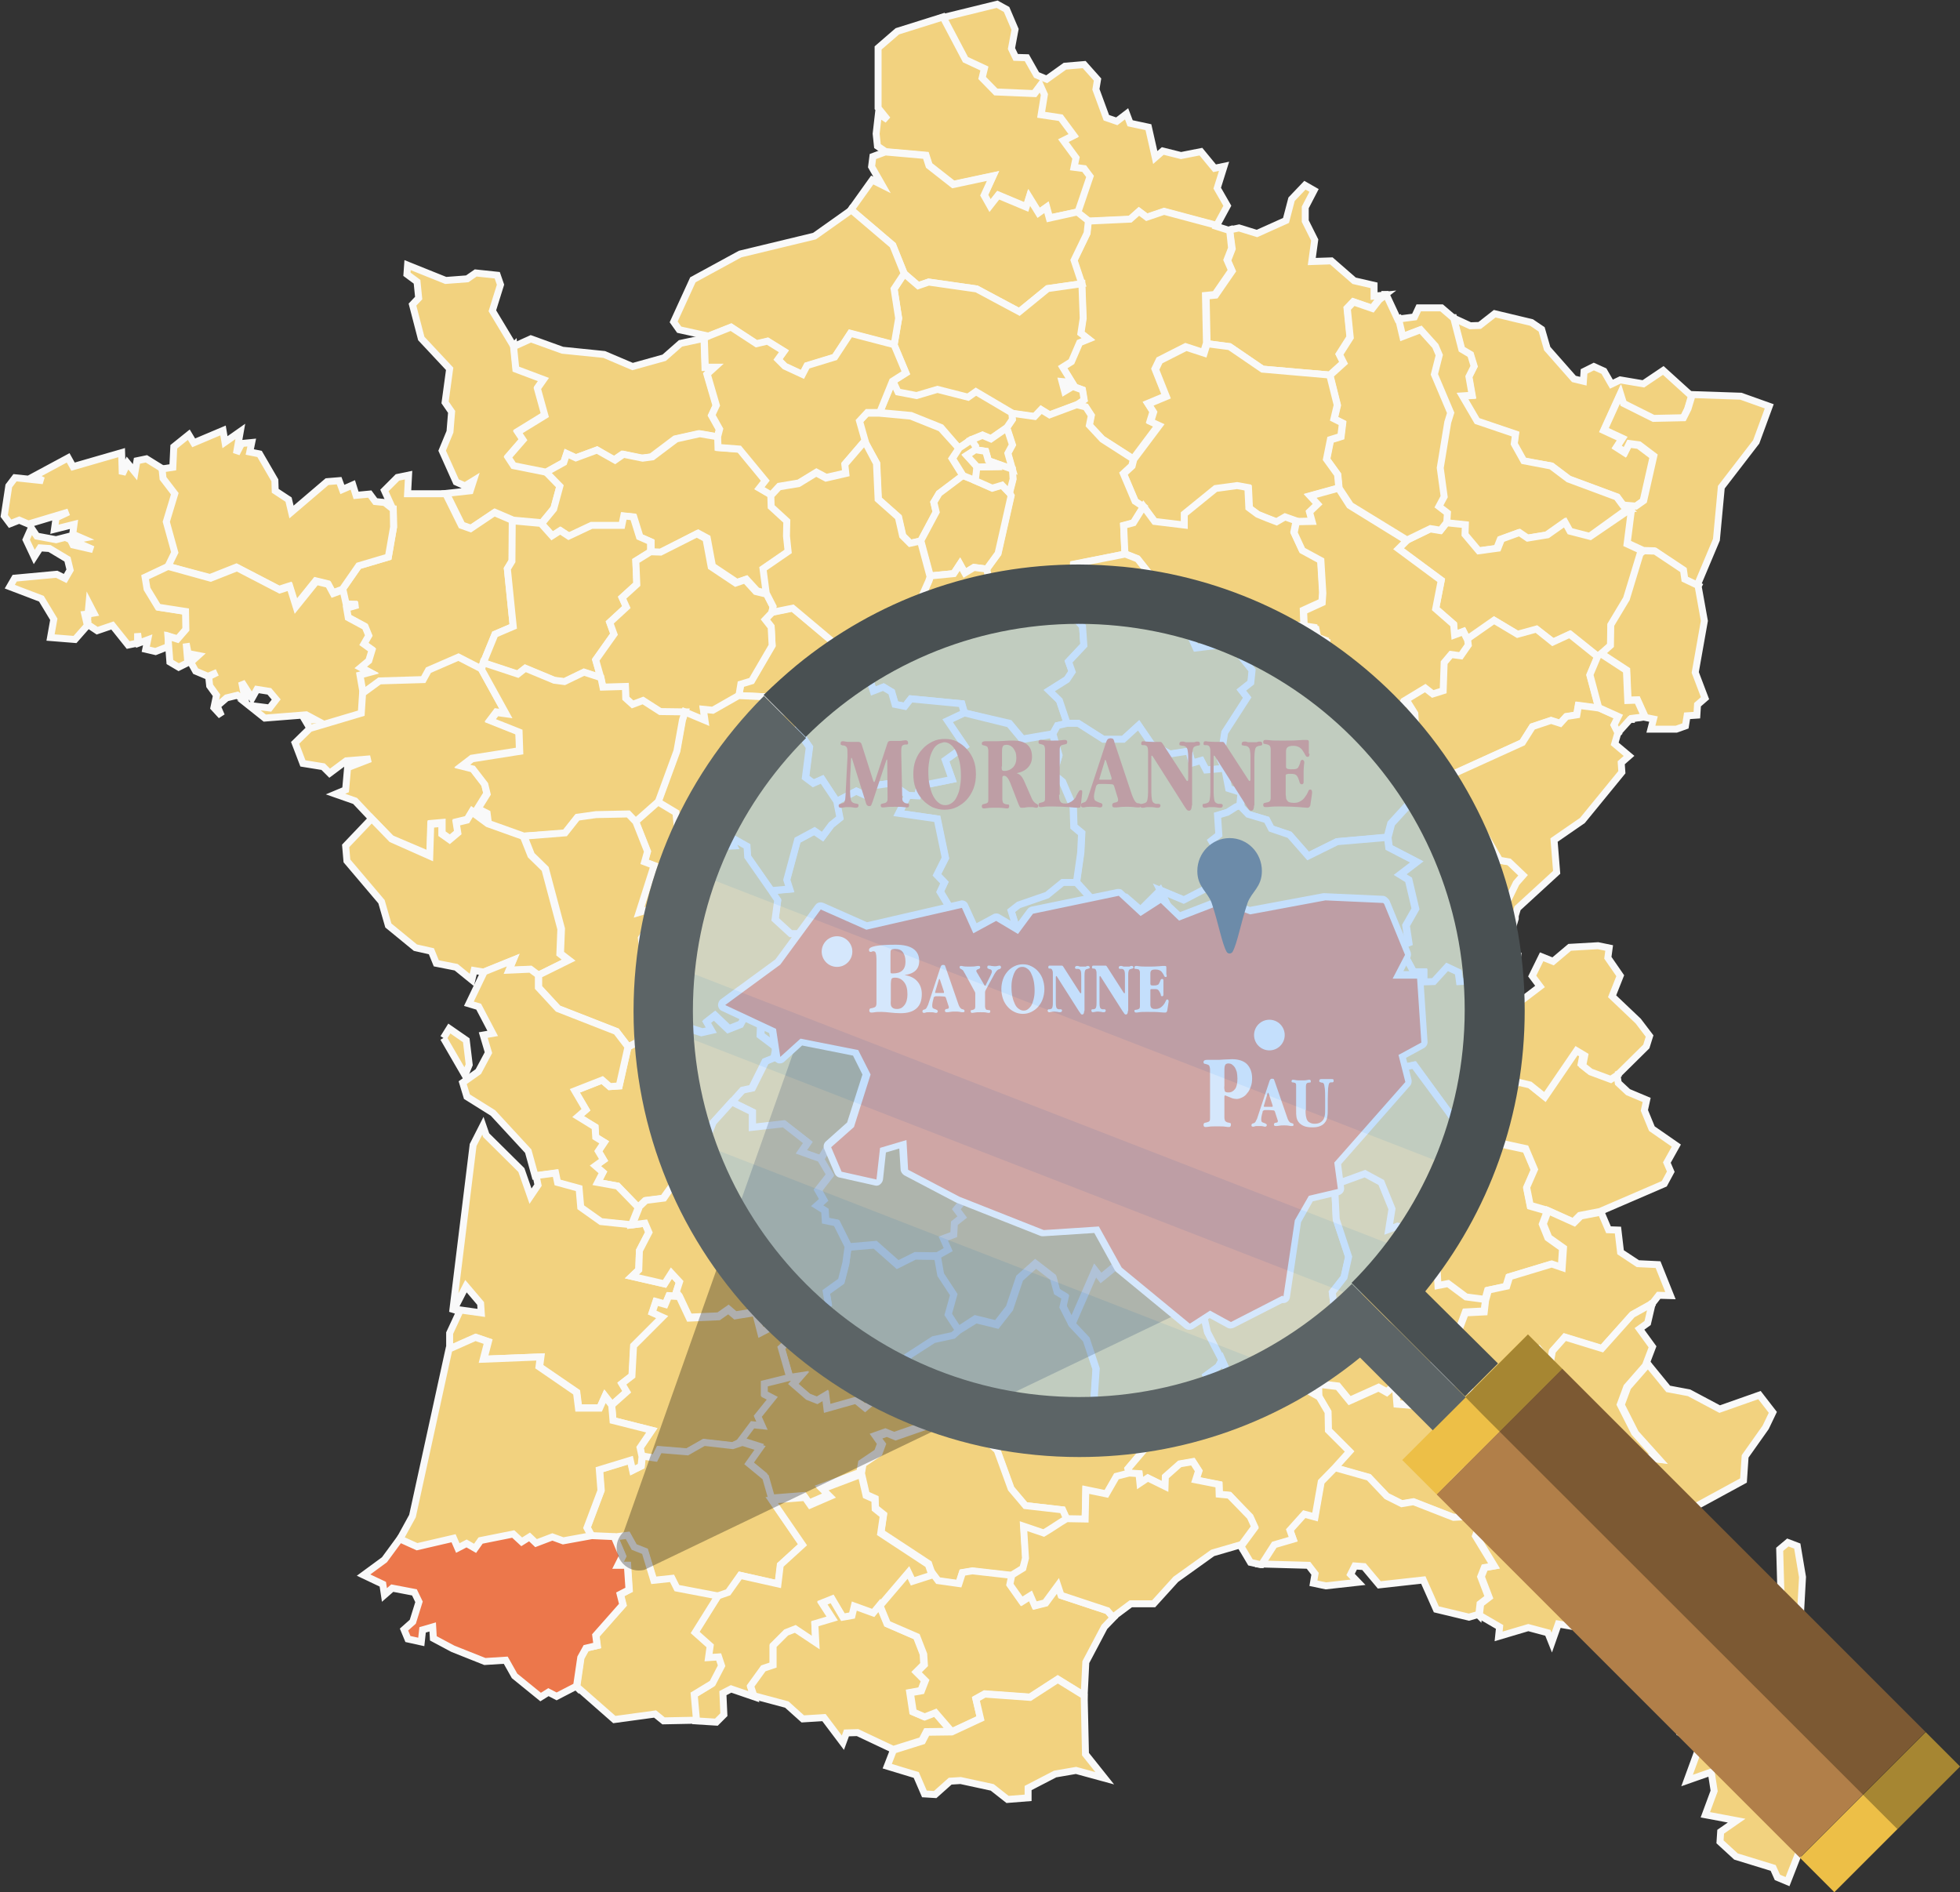<?xml version="1.0" encoding="utf-8"?>
<!-- Generator: Adobe Illustrator 27.5.0, SVG Export Plug-In . SVG Version: 6.00 Build 0)  -->
<svg version="1.1" id="Calque_1" xmlns="http://www.w3.org/2000/svg" xmlns:xlink="http://www.w3.org/1999/xlink" x="0px" y="0px"
	 viewBox="0 0 601.1 580.2" style="enable-background:new 0 0 601.1 580.2;" xml:space="preserve">
<rect x="0" y="0" width="601.1" height="580.2" fill="#333333" stroke="none"/>
<style type="text/css">
	.st0{fill:#EC774B;}
	.st1{fill:#EDBF47;}
	.st2{fill:#495052;}
	.st3{fill:#F2D27F;stroke:#F9F9F9;stroke-width:2.135;}
	.st4{fill:#EC774B;stroke:#F9F9F9;stroke-width:2.135;stroke-miterlimit:10;}
	.st5{opacity:0.3;}
	.st6{fill:#F9F9F9;}
	.st7{opacity:0.5;}
	.st8{fill:#90C5FF;}
	.st9{opacity:0.3;fill:#FFFFFF;}
	.st10{fill:#B17F49;}
	.st11{opacity:0.3;enable-background:new    ;}
	.st12{fill:#5C6466;}
	.st13{clip-path:url(#SVGID_00000021825526224450491640000015547927070224849833_);}
	.st14{fill:#EDF3F3;}
	.st15{fill:#CDD1D1;}
	.st16{opacity:0.2;}
	.st17{fill:#231F20;}
	.st18{fill:#058789;}
	.st19{fill:#FFFFFF;}
	.st20{fill:#243239;}
	.st21{fill:#7C5933;}
	.st22{fill:#EBEBEB;}
	.st23{fill:#85CBCB;}
	.st24{fill:#E6E2CF;}
	.st25{fill-rule:evenodd;clip-rule:evenodd;fill:#EDBF47;}
	.st26{fill:#EF8B66;}
	.st27{fill:#F0C962;}
	.st28{fill:#343D50;}
	.st29{fill:#DB9135;}
	.st30{fill:#FCB54A;}
	.st31{fill:#FDD261;}
	.st32{fill:#F59326;}
	.st33{fill:#39C0C3;}
	.st34{fill:url(#SVGID_00000052802448389403266270000009000216230885057709_);}
	.st35{fill:url(#SVGID_00000062183553530666948700000016662829922093759421_);}
	.st36{fill:#E7D4B6;}
	.st37{fill:#FFECD0;}
	.st38{display:none;}
	.st39{display:inline;}
	.st40{fill:#003DA5;}
	.st41{fill-rule:evenodd;clip-rule:evenodd;fill:#003DA5;}
	.st42{fill:url(#SVGID_00000017485307008058971890000015961825509471547062_);}
	.st43{fill:url(#SVGID_00000108302515995849857360000011049752838390116765_);}
	.st44{display:none;fill:#7C5933;}
</style>
<g>
	<g>
		<path class="st3" d="M504,117.7l-7.1-1.2l-2.7,1.3l-2.3-4l-3.1-1.4l-3,1.5l-0.2,3l-2.9-0.7l-8.2-9.3l-1.7-5.9l-3.1-2.1l-11.3-2.7
			l-4.6,3.6l-2.9,0.1l-5.2-2.4l2.5,9.7l2.7,1.6l1.1,3.6l-1.6,3.2l1,5.7l-3,0.2l4.5,7.7l11.8,4l-0.4,3l2.9,5.2l8.7,1.5l5.3,4
			l14.8,5.5l2,2.7l3.5,0.3l2.4-1.7l3.1-13.7l-4.5-3.4l-3-0.4l-1.3,2.6l-2.5-1.6l1.7-2.6l-5.6-2.6l5-11l0.9,2.9l9.2,4.7l9.2-0.2
			l1.4-2.8l1.3-4.3h-0.2l-8.5-7.7L504,117.7z"/>
		<path class="st3" d="M497.9,123.7l-0.9-2.9l-5,11l5.6,2.6l-1.7,2.6l2.5,1.6l1.3-2.6l3,0.4l4.5,3.4l-3.1,13.7l-2.4,1.7l-3.5-0.3
			l1.8,1.3h0.1l-1.3,10.2l5.2,2.4l3.2,0.1l8.7,5.8l0.4,2.8l4.2,2l5.9-14l1.5-16.1l10.7-13.9l4-10.9l-8.7-3.1l-14.9-0.5l-1.3,4.3
			l-1.4,2.8l-9.2,0.2L497.9,123.7z"/>
		<path class="st3" d="M467.3,141.3l-2.9-5.2l0.4-3l-11.8-4l-4.5-7.7l3-0.2l-1-5.7l1.6-3.2l-1.1-3.6l-2.7-1.6l-2.5-9.7h-0.2
			l-0.1-0.1l-3.4-2.9h-7l-1.3,2.8l-5.4,0.7l1.3,5.5l5.5-2.1l4.5,5l1.2,2.8l-1.5,5.9l5,11.8l-0.9,2.9l-2.3,14l1.2,8.8l-1.6,3l2.6,2
			l-0.2,2.9l5.8,0.6l-0.1,3l4.2,5l5.9-0.8l1.1-2.8l5.5-2l2.5,1.7l6.1-1l5.4-3.8l1.5,2.7l6.2,1.6l10.8-7.8l1.5-0.4l-1.8-1.3l-2-2.7
			l-14.8-5.5l-5.3-4L467.3,141.3z"/>
		<path class="st3" d="M487.7,164.5l-6.2-1.6l-1.5-2.7l-5.4,3.8l-6.1,1l-2.5-1.7l-5.5,2l-1.1,2.8l-5.9,0.8l-4.2-5l0.1-3l-5.8-0.6
			l-1.9,2.4l-3.1-0.5l-7.2,3.5l-2.5,2.5l13.1,9.7l-1.7,8.7l5.5,4.8l0.3,3.2l2.7-1l1.3,2.6l0,0l8.3-5.8l7.2,4.3l5.8-1.6l5,3.8
			l5.2-2.4l8.6,6.9l1-0.7l2.8-2.5l0.1-6.3l4.8-8l4.2-13.8l1.1-0.9l-5.2-2.4l1.3-10.2h-0.1l-1.5,0.4L487.7,164.5z"/>
		<path class="st3" d="M471.2,192.9l-5.8,1.6l-7.2-4.3l-8.3,5.8l0.2,1.5l-2.3,3.3l-3-0.4l-2.1,2.5l-0.3,8.6l-3.2,1l-2.3-1.8l-6.6,4
			l-1.2,2.6l0,0l2.8-1.7l2,3.2l0.2,3.3l-4.8,4.1l2.7,1.5l4,8.3l2.4,2.1l5.6,0.1l22.8-10.4l3.1-4.9l5.7-1.9l2.8,0.9l1.9-2.1l3.2-0.5
			l0.5-2.9l6.1,0.8h0.2l-2.7-10.1l2.4-5.7l-8.6-6.9l-5.2,2.4L471.2,192.9z"/>
		<path class="st3" d="M504.1,168.9l-1.1,0.9l-4.2,13.8l-4.8,8l-0.1,6.3l-2.8,2.5l7.8,5.1l0.4,9.2l2.9-0.1l2.3,5.1l-4,0.5l-0.1,0.2
			l3.7-0.5l3,0.6l-0.8,3.1h7.8l2.8-1l0.5-3.1l3-0.2l0.2-3.2l2.3-2l-3-7.9l2.8-15.8l-1.9-10.6l0.1-0.2l-4.2-2l-0.4-2.8l-8.7-5.8
			L504.1,168.9z"/>
		<path class="st3" d="M396.1,61.1l-1.7,6.5l-8.9,4l-5.5-1.7l-2.9,0.6l0.8,5.8l-1.4,3.6l1.4,3.2l-5.1,7.4l-2.9,0.3l0.3,14.6l6.9,0.9
			l10.1,6.9l20.6,1.8l0,0l4.2-3.8l-1.3-2.6l3.3-5.2l-0.9-8.9l1.9-2l5.8,2l2.1-2.7l1.7-1.3l-3.2,0.3v-3.3l-6.1-1.4l-7-6.1l-6,0.2
			l0.9-6.6l-2.9-5.8v-4.2l2.7-5.2l-2.8-1.6L396.1,61.1z"/>
		<path class="st3" d="M375.4,51l-2.9,0.6l-4.2-5.1l-6.1,1.2l-5.6-1.4l-2.3,2l-2.1-9.3l-5.6-1.2l-1.1-2.9l-3,2.3l-3.2-1.1l-3.2-8.7
			l0.5-3l-4.1-4.6l-5.9,0.5l-5.6,4l-3.1-1.3l-3-5.3l-3.4-0.1l-1.3-2.7l1.1-5.9l-2.6-6.1l-2.9-1.6l-16.7,4.1l6.9,13.1l5.6,2.7
			l-0.7,2.9l4.2,4.3l11.9,0.5l1.8-2.4l1.2,2.7l-1,6.2l6,0.9l4,5.4l-3.2,1.6l3.9,5.3l-0.6,2.9l3.1,0.4l1.8,2.4l-3.7,10.9l3.4,2.7
			l12.9-0.6l2.7-2.4l2.4,1.8l5.3-1.8l16.1,4.3l3.3-6.1l-3.1-5.4L375.4,51z"/>
		<path class="st3" d="M377.1,70.5l-0.3,0.1l-3.8-1.2l0.1-0.3L357,64.8l-5.3,1.8l-2.4-1.8l-2.7,2.4l-12.9,0.6l-0.4,3.8l-4,8.3
			l2.4,7.2l0.4,10.4l-0.7,4.6l2.3,1.8l-2.7,1.1l-2.5,5.8l-2.7,1.7l2.9,4.7l-3.1-0.3l0.8,3l2.5-1.5l3,1.1l0.5,3l-2.3,1.6l2.8,0.7
			l1.7,2.6l-0.6,3l4,4.2l9.5,6.1l7.8-10.4l-2.6-1.2l0.9-2.9l-1.6-2.5l5.5-2.3l-3.3-8.3l1.3-2.7l8.1-4.1l5.5,1.8l0.9-2.9l-0.3-14.6
			l2.9-0.3l5.1-7.4l-1.4-3.2l1.4-3.6L377.1,70.5z"/>
		<path class="st3" d="M424.7,90.6l-1.7,1.3l-2.1,2.7l-5.8-2l-1.9,2l0.9,8.9l-3.3,5.2l1.3,2.6l-4.2,3.8l0,0l2.3,9.2l-1,4.2l2.6,1.3
			l-0.5,4.1l-3.2,1l-1.2,6l3.4,4.7l0.4,4.1l3.5,5.3l17.3,10.6l7.2-3.5l3.1,0.5l1.9-2.4l0.2-2.9l-2.6-2l1.6-3l-1.2-8.8l2.3-14
			l0.9-2.9l-5-11.8l1.5-5.9l-1.2-2.8l-4.5-5l-5.5,2.1l-1.3-5.5l-0.3,0.1l-3.5-7.5H424.7z"/>
		<path class="st3" d="M296.1,18.3l-6.9-13.1l-0.3,0.1l-13.7,4.3l-5.9,5.1v18.4l2.9,3.6l-2.8-1.8l-0.7,6.1l0.4,3.8l2.5,1.7l12.4,1.1
			l1,3.1l7.4,5.8l12.2-2.6l-2.7,5.9l1.8,3.2l2.5-3.2l8.6,3.6l0.9-2.9l2.9,4.7l2.4-1.7l0.9,3.3l8.7-1.8l3.7-10.9l-1.8-2.4l-3.1-0.4
			l0.6-2.9l-3.9-5.3l3.2-1.6l-4-5.4l-6-0.9l1-6.2l-1.2-2.7l-1.8,2.4l-11.9-0.5l-4.2-4.3l0.7-2.9L296.1,18.3z"/>
		<path class="st3" d="M321.8,66.9l-0.9-3.3l-2.4,1.7l-2.9-4.7l-0.9,2.9l-8.6-3.6l-2.5,3.2l-1.8-3.2l2.7-5.9l-12.2,2.6l-7.4-5.8
			l-1-3.1l-12.4-1.1l-3.8,1.4l-0.4,3.1l3.2,5.6l-3-1.5l-6.5,9.1l12.8,10.9l3.5,8.7l4.3,3.7l3.2-1.1l14.7,2.1l13.1,7l8.7-7.1
			l10.5-1.5l-2.4-7.2l4-8.3l0.4-3.8l-3.4-2.7L321.8,66.9z"/>
		<path class="st3" d="M331.8,87l-10.5,1.5l-8.7,7.1l-13.1-7l-14.7-2.1l-3.2,1.1l-4.3-3.7l-3.1,4.7l1.4,9l-1.4,8.2l3.6,8.6l-4.1,2.6
			l1.6,3.4l5.7,1.1l6.4-1.9l9.4,2.4l2.4-1.7l11,6.5l7.1,1l2-2.1l2.6,1.6l8.3-3.1l2.3-1.6l-0.5-3l-3-1.1l-2.5,1.5l-0.8-3l3.1,0.3
			l-2.9-4.7l2.7-1.7l2.5-5.8l2.7-1.1l-2.3-1.8l0.7-4.6L331.8,87z"/>
		<path class="st3" d="M369.3,108.3l-5.5-1.8l-8.1,4.1l-1.3,2.7l3.3,8.3l-5.5,2.3l1.6,2.5l-0.9,2.9l2.6,1.2l-7.8,10.4l-0.5,2
			l-2.6,2.4l3.6,8.5l2.6,1.7l3.4,4.6l9.2,1.1v-3.4l9.6-7.8l6.6-0.9l3.3,0.6l0.3,6.2l2.7,2c1.9,0.7,3.9,1.5,5.8,2.3l2.6-1.5l3.4,1.2
			l4.8-0.1l-0.8-2.9l2.5-2.4l-2.3-2.5l8.7-2.4l-0.4-4.1l-3.4-4.7l1.2-6l3.2-1l0.5-4.1l-2.6-1.3l1-4.2l-2.3-9.2l-20.6-1.8l-10.1-6.9
			l-6.9-0.9L369.3,108.3z"/>
		<path class="st3" d="M334.1,130.4l0.6-3l-1.7-2.6l-2.8-0.7l-8.3,3.1l-2.6-1.6l-2,2.1l-7.1-1l0.2,2l-1.7,2.5l0,0l1.7,5.2l-1.4,2.6
			l1.4,4.9l0,0l0.2,3l-1.1,4.3l0.5,0.9l-4,17.7l-3.5,4.8l0.7,3.2l4.2,4.4l-0.6,2.8l-2.6,1.5l9.3,0.7l11.5-2.8l4-5.4l0.2-5.9
			l15.8-3.2l-0.4-8.7l3-0.8l3.1-5l-2.6-1.7l-3.6-8.5l2.6-2.4l0.5-2l-9.5-6.1L334.1,130.4z"/>
		<path class="st3" d="M294.1,137.5v-0.1l3.7-2.6h0.1l3.4-1.4l2.6,1.1c1.6-1.1,3.3-2.3,4.9-3.4l0,0l1.7-2.5l-0.2-2l-11-6.5l-2.4,1.7
			l-9.4-2.4l-6.4,1.9l-5.7-1.1l-1.6-3.4l-4.1,9.7l9.7,0.9l9.2,3.7L294.1,137.5L294.1,137.5z"/>
		<path class="st3" d="M294.1,137.5L294.1,137.5l-5.6-6.2l-9.2-3.7l-9.7-0.9h-3.8l-2.4,2.6l1.7,6l3.8,6.8l0.5,11l6.2,5.5l1.3,5.7
			l2.3,2.3l3.2-0.7l4.7-8.8l-0.7-3l1.6-2.7l7.3-5.5l-3.3-5.3L294.1,137.5z"/>
		<path class="st3" d="M310.1,152l-0.5-0.9l-2.3-2.4l-3,0.9l-5.2-2.3l-3.7-1.5h-0.1l-7.3,5.5l-1.6,2.7l0.7,3l-4.7,8.8l2.9,10.8h0.1
			l7.1-0.7l1.9-2.9l1.5,2.7l2.8-1.7l3.9,0.5l3.5-4.8L310.1,152z"/>
		<path class="st3" d="M307.5,182.1l-4.2-4.4l-0.7-3.2l-3.9-0.5l-2.8,1.7l-1.5-2.7l-1.9,2.9l-7.1,0.7l-0.5,1.5l-5,11.2l-8.6,0.5
			l-6.2,3l0.3,2.8l2.5,7.4l-1.8,3.2l1.8,5.7l3.1-1.2l2.5,1.5l1.1,3.8l3,0.6l1.8-2.3l15.6,1.5l0.8,2.8l13.8,3.2l4,4.8l9.3-1.6
			l1.4-2.5l3-0.7l-2.4-7.1l-3.1-3l5.4-3.4l1.6-2.4l-1.1-3.1l4.7-5l-0.4-5.8l-6.9-7.8l-11.5,2.8l-9.3-0.7l2.6-1.5L307.5,182.1z"/>
		<path class="st3" d="M354.1,159.9l-3.4-4.6l-3.1,5l-3,0.8l0.4,8.7l3.8,1.5l4.5,5.7l2.6,8.4l2-2.3l3.7,4.2l5.1,11.3l12.9-1.6l3,1.3
			l2.3-1.9l6.3-0.9l4.8-4l3.9,0.5v-0.1l-0.2-4.8l5.7-2.6l0.2-2.9l-0.6-10l-5.7-3.1l-2.5-5.4l0.7-3.4l-3.4-1.2l-2.6,1.5
			c-1.9-0.7-3.9-1.5-5.8-2.3l-2.7-2l-0.3-6.2l-3.3-0.6l-6.6,0.9l-9.6,7.8v3.4L354.1,159.9z"/>
		<path class="st3" d="M329.3,173l-0.2,5.9l-4,5.4l6.9,7.8l0.4,5.8l-4.7,5l1.1,3.1l-1.6,2.4l-5.4,3.4l3.1,3l2.4,7.1l0,0h3.4l7.7,4.9
			h6.1l4.7-4.3l3.9,5.7l5.7,3.1l5.8-0.9l1,3.7l2.8-0.8l1.5,2.9l5.7-0.5l0,0l-1.2-2.7l1.3-8.3l6.9-10.7l-1.8-2.3l2.9-2.3l0.4-3.8
			l-3.2-4l1.8-3.2l-3-1.3l-12.9,1.6l-5.1-11.3l-3.7-4.2l-2,2.3l-2.6-8.4l-4.5-5.7l-3.8-1.5L329.3,173z"/>
		<path class="st3" d="M410.5,149.7l-8.7,2.4l2.3,2.5l-2.5,2.4l0.8,2.9l-4.8,0.1l-0.7,3.4l2.5,5.4l5.7,3.1l0.6,10l-0.2,2.9l-5.7,2.6
			l0.2,4.8l3.6,0.7l0.6,2.9l2.7,1l-0.4,3l3.1,0.2l1.7,2.4l1.1,3.2l-2.9,2.5l2.4,4.9l9.4,2l3.1,1.5v3l4.9-1.9l1.2-2.6l6.6-4l2.3,1.8
			l3.2-1l0.3-8.6l2.1-2.5l3,0.4l2.3-3.3l-0.2-1.5l0,0l-1.3-2.6l-2.7,1l-0.3-3.2l-5.5-4.8l1.7-8.7l-13.1-9.7l2.5-2.5L413.9,155
			L410.5,149.7z"/>
		<path class="st3" d="M399.9,191.9v0.1l-3.9-0.5l-4.8,4l-6.3,0.9l-2.3,1.9l-1.8,3.2l3.2,4l-0.4,3.8l-2.9,2.3l1.8,2.3l-6.9,10.7
			l-1.3,8.3l1.2,2.7l0,0l1.2,6.2l3.8,1.2l-0.3,3.2v0.9l2.5,2.6l5.7,1.7l1.4,2.7l5.6,1.9l5.7,6.5l8.9-4.4l15.4-1.4l0,0l1.1-4.2
			l6.3-6.9l1.8-8.5l1.1-1.3l-4-8.3l-2.7-1.5l4.8-4.1l-0.2-3.3l-2-3.2l-2.8,1.7l0,0l-4.9,1.9v-3l-3.1-1.5l-9.4-2l-2.4-4.9l2.9-2.5
			l-1.1-3.2l-1.7-2.4l-3.1-0.2l0.4-3l-2.7-1l-0.6-2.9L399.9,191.9z"/>
		<path class="st3" d="M438.4,238l-2.4-2.1l-1.1,1.3l-1.8,8.5l-6.3,6.9l-1.1,4.2l0.4,3.1l8.5,4.4l-5.1,3.9l2.6,1.6l2.1,8.9l-2.9,5.1
			l0.8,5.3l-2.8,1.1l4.3,8h3.1v3.1l3.1-0.1l4.1-4.5l3.4,1.6l0.4,2.9l4-0.2l5.6-3.4l4.8-6.6l-0.2-0.1l2.8-9.2v-0.2l-3.2-3.1l3.7-7.6
			l2.1-2.4l-4.3-4.1l-2.9-0.5l-5.9-10.3l-3.1,0.8l-1.6-2.7l-2,2.3l-1.1-2.6l3.1-5.3l-5.3-7.9L438.4,238z"/>
		<path class="st3" d="M444,238.1l5.3,7.9l-3.1,5.3l1.1,2.6l2-2.3l1.6,2.7l3.1-0.8l5.9,10.3l2.9,0.5l4.3,4.1l-2.1,2.4l-3.7,7.6
			l3.2,3.1l0.9-3l12-11l-0.8-9.9l8.7-6l12.1-14.8l-0.2-2.9l2.4-2.1l-4.4-3.7l0.9-3.1l0.2-0.2l-1.2-2.4l1.3-2.6l-6-2.7l0,0h-0.2
			l-6.1-0.8l-0.5,2.9l-3.2,0.5l-1.9,2.1l-2.8-0.9l-5.7,1.9l-3.1,4.9L444,238.1z"/>
		<path class="st3" d="M380.3,246.2l0.3-3.2l-3.8-1.2l-1.2-6.2l-5.7,0.5l-1.5-2.9l-2.8,0.8l-1-3.7l-5.8,0.9l-5.7-3.1l-3.9-5.7
			l-4.7,4.3h-6.1l-7.7-4.9h-3.4l0,0l-3,0.7l-1.4,2.5l1.9,6.6l-1.7,5.8l2.8,2.3l3.3,7.7l0.2,6l2.4,2l-0.3,6l-1.3,9.1l5.8,6.4l6.5,0.1
			l3-1.7l4.4,3.8l6.1-6.1l7.2,3l11.5-5.9l-0.6-2.9l1.9-2.3l-4.2-7.1l2.3-1.8l-0.4-6l3-0.9l2.7-1.7l1.2-0.3V246.2z"/>
		<path class="st3" d="M410.1,258.1l-8.9,4.4l-5.7-6.5l-5.6-1.9l-1.4-2.7l-5.7-1.7l-2.5-2.6l-1.2,0.3l-2.7,1.7l-3,0.9l0.4,6
			l-2.3,1.8l4.2,7.1l-1.9,2.3l0.6,2.9L363,276l-7.2-3l6.9,13.8l8,3.1l1.7,2.5l-0.5,5.6l-3.8,4.7v3.1l5.2,3.3l8.2-1.5l2.1,2.3l5.8-4
			l0.3-3.1l2.5-1.9l2.1,1.8l2.4-1.7l2.6,1.6l1.6-2.4l5.8,7.8l6-21.4l5.9,1.5l5.5-1.2l5,3.3l2.8-1.1l-0.8-5.3l2.9-5.1l-2.1-8.9
			l-2.6-1.6l5.1-3.9l-8.5-4.4l-0.4-3.1l0,0L410.1,258.1z"/>
		<path class="st3" d="M372.4,292.4l-1.7-2.5l-8-3.1l-6.9-13.8l-6.1,6.1l-4.4-3.8l-3,1.7l-6.5-0.1l-5.8-6.4v-0.1h-4.2l-4.8,3.9
			l-8.7,3l-2.3,1.8l1.7,5.5l-1.7,2.5l-9,1l-3.6,6h0.1l1.1,4c2.5,1.7,5,3.4,7.5,5l3.8,8.6l2.6,1.2l11.5-8.3l2.3,1.8l-1.2,2.9l4.6,4.5
			l3.3-0.4l1.7,2.6l13.4,0.5l1.3,3.3l6.5,0.4l3.7,4.3l5.6-4.8l-1.5-12.8l0.5-3.1l4-1.2l3.8-4.7L372.4,292.4z"/>
		<path class="st3" d="M418.7,288.1l-5.9-1.5l-6,21.4l-1.5,8.3l3.1,9.4l3-0.5l3.7,5.7l6.6-0.5l6.1,2l3.1-5.2l2.9-0.6L445,342
			l5.9-6.9l2.3-13.8v-0.1l-0.7-9.4h3l2.8-3.1l-0.3,0.1l0.6-5.2l5.8-3.6l1.1-7.2l-3.5-2l-4.8,6.6l-5.6,3.4l-4,0.2l-0.4-2.9l-3.4-1.6
			l-4.1,4.5l-3.1,0.1v-3.1h-3.1l-4.3-8l-5-3.3L418.7,288.1z"/>
		<path class="st3" d="M295.7,218.6l-5.1,2.4l5.3,7.8l-6,4.3l2.1,5.9l-9.9,2l-0.7,3l-2.9-0.1l-2.8,5.5l11.8,1.7l2.5,12l-2.6,5.1
			l2.3,2.4l-1.3,2.8l4.8,8l0.8,9.1l-1.4,3.7l5,0.1h-0.1l3.6-6l9-1l1.7-2.5l-1.7-5.5l2.3-1.8l8.7-3l4.8-3.9h4.2v0.1l1.3-9.1l0.3-6
			l-2.4-2l-0.2-6l-3.3-7.7l-2.8-2.3l1.7-5.8l-1.9-6.6l-9.3,1.6l-4-4.8L295.7,218.6z"/>
		<path class="st3" d="M295.7,218.6l-0.8-2.8l-15.6-1.5l-1.8,2.3l-3-0.6l-1.1-3.8l-2.5-1.5l-3.1,1.2l-1.8-5.7l1.8-3.2l-2.5-7.4
			l-3.4-1.8l-5.7,3.6l-13.1-11l-6.4,1.3l0,0l-2,2.1l1.8,2.3l0.3,5.7l-6.3,10.8l-3.3,1l-0.6,3.6v0.1l10.6,0.5l-0.2,5.6l2.4-1.9l6,3.5
			l-0.7,2.9l3.6,5.2l-1.2,9.3l2.4,1.8l2.7-1.2l4.4,6.8l6.1-3.2l2.6,1.2l1.5-2.7l6.4-0.9l5.3,3.7l2.9,0.1l0.7-3l9.9-2l-2.1-5.9l6-4.3
			l-5.3-7.8L295.7,218.6z"/>
		<path class="st3" d="M289.9,263.1l-2.5-12l-11.8-1.7l2.8-5.5l-5.3-3.7l-6.4,0.9l-1.5,2.7l-2.6-1.2l-6.1,3.2l1,5.1l-2.6,2.1
			l-2.7,3.6l-2.5-1.7l-5.2,2.8l-3.3,12.2l0.9,2.8l-5.7,0.5l2.1,3.1l-0.8,5.9l4.8,4.4h3l2.7,5.6l2.6,1.3l-1.5,2.8l2.7,1.1l5.9-1
			l1.6,2.5l3-3l11.7-1l1.9-2.6l13.5,2.8l2.9-0.8l1.4-3.7l-0.8-9.1l-4.8-8l1.3-2.8l-2.3-2.4L289.9,263.1z"/>
		<path class="st3" d="M297.5,294.2l-5-0.1l-2.9,0.8l-13.5-2.8l-1.9,2.6l-11.7,1l-3,3l1.2,2.7l-3.1,5.4l6.8,10.1l1.8,5.2l-0.8,3.5
			l2.9,1.5l0.1,3l6.5,0.5l4.8,3l0.7,6.1l7.2-3.5l11.5,5.2l2.4-2.7l2.8,0.9l2.5-2.5l-4.6-5.6l9.5-8.8l-2.3-7l0.5-4.1l-3.8-8.6
			c-2.5-1.6-5-3.3-7.5-5L297.5,294.2z"/>
		<path class="st3" d="M368.1,305.8v-3.1l-4,1.2l-0.5,3.1l1.5,12.8l-5.6,4.8l2.6,2.9l-2.1,6.3l4.8,8l4.6,3.8l2.8,7.7l-3,7.3l2.8-0.8
			l2.4,2l2.9-0.4l6.4-3.1l6.1,2.4l0.6,5.6l2.8-1l2.3,2.4l3.5-0.8l3.4-4.9l5.1-2.8v-4.6l-0.2-1l0,0l-4.6-2.7l-0.9-3.1l-6-2.1
			l-4.7-4.3l-1.1-3l1.2-2.6l-2.4-1.7l1.8-5.9l-5.4-7l1.7-8.8l4.9-3.5l-2.1-3.1l0,0l-5.8,4l-2.1-2.3l-8.2,1.5L368.1,305.8z"/>
		<path class="st3" d="M349.3,319.9l-1.3-3.3l-13.4-0.5l-1.7-2.6l-3.3,0.4l-4.6-4.5l1.2-2.9l-2.3-1.8l-11.5,8.3l-2.6-1.2l-0.5,4.1
			l2.3,7l-9.5,8.8l4.6,5.6l1.2,5.6l-1.8,2.6l1.3,8.1l7.7,3.5l1.5,2.7l6.9,0.2l6.6,5.6l3.7-4.3h0.1l9.7-3.3h8.7l5.4,3.4l11.4-0.8
			l3-7.3l-2.8-7.7l-4.6-3.8l-4.8-8l2.1-6.3l-2.6-2.9l-3.7-4.3L349.3,319.9z"/>
		<path class="st3" d="M306.7,337.3l-2.5,2.5l-2.8-0.9l-2.4,2.7l-11.5-5.2l-7.2,3.5l-9,4l-5,4.8l-5.8,1.2l-4.7,4.1l-2.6-1.1
			l-1.6,2.7l2.9,4.9L251,365l1.7,3l-2,1.8l2.4,1.5l0.2,3.1l3.4,0.7l3.6,7.2l8.2-0.7l6.9,6.1l5.4-2.7l6.9,0.1h0.1l3.4-1.9l-1.5-3.4
			l3.2-1.2l0.2-3.5l2.4-1.9l-1.8-2.4l7.8-9.6l0.7-3.6l6.3,2l-0.7-6.1l-1.3-8.1l1.8-2.6L306.7,337.3z"/>
		<path class="st3" d="M323.5,359.9l-6.9-0.2l-1.5-2.7l-7.7-3.5l0.7,6.1l-6.3-2l-0.7,3.6l-7.8,9.6l1.8,2.4l-2.4,1.9l-0.2,3.5
			l-3.2,1.2l1.5,3.4l-3.4,1.9h-0.1l1,5.6l4,6.1l-1.8,5.8l3.4,5.2l5.2-3.4l6.5,1.6l3.9-5l3.1-9.2l4.9-4.4l5.3,4.1l1.2,4.4l2.5,1.5
			l-0.5,3.1l2.7,5.3l7.1-16.3l1.8,2.3l6.9-5.7l1.1-1l-3.6-8.2l3.5-0.2l-2.8-1.2l-3.3-8.9l-5.6-1.5v-4h-0.1l-3.7,4.3L323.5,359.9z"/>
		<path class="st3" d="M292.5,397l-4-6.1l-1-5.6l-6.9-0.1l-5.4,2.7l-6.9-6.1l-8.2,0.7l-0.7,5.1L258,393l-4.6,3.3l0.6,3.6l-6.2,3.6
			l-4.7,6.5l-3.5,3.2l2.7,9.4l3.2-0.5l-2.1,2.4l4.6,4l2.8,1.1l2.5-1.5l0.5,4l8.9-2.5l2.8,2.3l7.7-5.6l6.2-0.8l-0.8-9.3l7.9-5.1
			l6-1.3l1.7-1.5l0,0l-3.4-5.2L292.5,397z"/>
		<path class="st3" d="M326.7,397.7l-2.5-1.5l-1.2-4.4l-5.3-4.1l-4.9,4.4l-3.1,9.2l-3.9,5l-6.5-1.6L294,408l0,0l-1.7,1.5l-6,1.3
			l-7.9,5.1l0.8,9.3h0.1l-0.5,3.1l3.2,2.9l-2.4,2.5l4.5,3.6l6.2-2.9l10.4,5.9l5,4.4l4.3,11.8l4.4,5.2l11.4,1.3l1.3,2.9l5.7,0.1
			l0.2-9l6.3,1.3l3.1-5.4l3.9-1l-0.4-1.5l4.5-5.3l-8.6-4.2l2.8-1.2l2.1-3.9l-9.6-4.6l-1.6-2.6l0.6-8.8l-3-9l-4.4-4.7l0,0l-2.7-5.3
			L326.7,397.7z"/>
		<path class="st3" d="M369.1,360.5l-11.4,0.8l-5.4-3.4h-8.7l-9.7,3.3v4l5.6,1.5l3.3,8.9l2.8,1.2l-3.5,0.2l3.6,8.2l2.3,1.6l1.5,5.8
			l6.5,1.3l0.2-3l2.9,0.3l9.2,7.9l7-6.6l6-1.8l3.4-6l3.5-0.4l-0.6-3l2.7-2.3l1.5-5.3l2.7,1.2v-3.2l0.9-4.3l-2.3-2.4l-2.8,1l-0.6-5.6
			l-6.1-2.4l-6.4,3.1l-2.9,0.4l-2.4-2L369.1,360.5z"/>
		<path class="st3" d="M337.7,392l-1.8-2.3l-7.1,16.3l0,0l4.4,4.7l3,9l-0.6,8.8l1.6,2.6l9.6,4.6l8,3.5l3.9-0.5l0.2-3.5l8.9,2.3
			l6.3-1.7l-1.3-3.1l1.2-3.1l-4.1-7.8l3.7-2.7l1.2-2.1l-4.4-8.5l-2.1-9.2l-9.2-7.9l-2.9-0.3l-0.2,3l-6.5-1.3l-1.5-5.8l-2.3-1.6
			l-1.1,1L337.7,392z"/>
		<path class="st3" d="M430.8,327.2l-3.1,5.2l-6.1-2l0.3,7.3l-2.7,5.1l-7,1.5l-2.6,2.6l1.8,2.6l-4.5,4.1l0,0l0.2,1v4.6l2,4.2
			l9.2-3.1l5,2.7l3.3,8.1l-1,6.3l2.7-1l8.5,1.9l3-1.6l0.9,17.9l3.1-0.6l5.5,4.1l6,0.8l0.9-3.2l5.6-1.2l0.9-2.9l12.9-3.9l3.2,1.1
			l0.4-6l-4.5-3.2l-1.7-4.2l1.5-4l-5.2-1.5l-1.1-5.5l2.4-5.5l-2.7-6.4l-9.7-2.1L458,353l-6.3-0.1L445,342l-11.4-15.4L430.8,327.2z"
			/>
		<path class="st3" d="M421.6,330.4l-6.6,0.5l-3.7-5.7l-3,0.5l-3.1-9.4l1.5-8.3l-5.8-7.8l-1.6,2.4l-2.6-1.6l-2.4,1.7l-2.1-1.8
			l-2.5,1.9l-0.3,3.1l0,0l2.1,3.1l-4.9,3.5l-1.7,8.8l5.4,7l-1.8,5.9l2.4,1.7l-1.2,2.6l1.1,3l4.7,4.3l6,2.1l0.9,3.1l4.6,2.7l4.5-4.1
			l-1.8-2.6l2.6-2.6l7-1.5l2.7-5.1L421.6,330.4z"/>
		<path class="st3" d="M451,335.2L445,342l6.6,10.8l6.3,0.1l0.3-2.8l9.7,2.1l2.7,6.4l-2.4,5.5l1.1,5.5l5.2,1.5l8,3.6l2-2l6.2-1.2
			l0,0l19.7-8.5l2-3.7l-1.2-2.8l2.9-5.2l-7.5-5.2l-2.3-5.6l0.7-3.2l-5.7-2.4l-3-2.8l-0.5-3.1l-2.3,1.5l-6.2-2.3l-2.4-1.9l0.6-3.1
			l-2.5-1.5l-9.7,14.2l-4.6-3.7l-3.4-0.8l-2.7,1.5l-3.1-1.6l-1.2-2.6l-2.9-0.9l-2.8-6.9L451,335.2z"/>
		<path class="st3" d="M407.3,359.1l-5.1,2.8l-3.4,4.9l-3.5,0.8l-0.9,4.3v3.2l-2.7-1.2l-1.5,5.3l-2.7,2.3l0.6,3l-3.5,0.4l-3.4,6
			l-6,1.8l-7,6.6l2.1,9.2l4.4,8.5l2.8,6.1l8,5.1l7.2-4.5l0.2,3.2l2.6-2.3h2.8l6.2,3.5l-0.1-3.8l2-14.7l3.1-6l-0.9-7.3l3.6-4.6
			l1.4-6.3l-3.8-11.5l-0.5-10.6L407.3,359.1z"/>
		<path class="st3" d="M409.3,363.3l0.5,10.6l3.8,11.5l-1.4,6.3l-3.6,4.6l0.9,7.3l-3.1,6l-2,14.7l5.9,0.7l3.6,4.4l8.9-4l2.5,1.4
			l2.6-2.3l0.5,5.9l9.6,0.8l0.1,2.9l5.3,2.5l4.3-5h2.5l1-0.3l0.2-4.8l-10.2-5.7l-1.5-2.8l3.3-5.2l4.3,1.4l2.6-2.6l-3.1-2.3l2.6-7
			l5.8-0.3l0.4-3.5l-6-0.8l-5.5-4.1l-3.1,0.6l-0.9-17.9l-3,1.6l-8.5-1.9l-2.7,1l1-6.3l-3.3-8.1l-5-2.7L409.3,363.3z"/>
		<path class="st3" d="M500.3,220.5l0.1-0.2l4-0.5l-2.3-5.1l-2.9,0.1l-0.4-9.2l-7.8-5.1l-1,0.7l-2.4,5.7l2.7,10.1l0,0l6,2.7
			l-1.3,2.6l1.2,2.4l3.7-4.1H500.3z"/>
		<path class="st3" d="M481.4,290.5l-5.1,4.3l-3.5-1.4l-2.9,5.9l2.4,3.2l-7.1,5.4l-7,0.9l-2.8,3.1h-3l0.7,9.4v0.1l2.8,6.9l2.9,0.9
			l1.2,2.6l3.1,1.6l2.7-1.5l3.4,0.8l4.6,3.7l9.7-14.2l2.5,1.5l-0.6,3.1l2.4,1.9l6.2,2.3l2.3-1.5v-0.2l0.2-0.1l8.4-8.3l1-3.2
			l-3.5-4.6l-8-7.6l2.5-6.3l-3.8-5.5l0.4-3l-3.4-0.7L481.4,290.5z"/>
		<path class="st3" d="M491,371.7l-6.2,1.2l-2,2l-8-3.6l-1.5,4l1.7,4.2l4.5,3.2l-0.4,6l-3.2-1.1l-12.9,3.9l-0.9,2.9l-5.6,1.2
			l-0.9,3.2l-0.4,3.5l-5.8,0.3l-2.6,7l3.1,2.3l-2.6,2.6l-4.3-1.4l-3.3,5.2l1.5,2.8l10.2,5.7l-0.2,4.8l6-1.4l3.9,1l-3.5-5l4,1.2
			l1.4-8.9l5.4-4l3.4-0.8l3.6,4.6l0.7-3.9l3.8-4.3l11.4,3.5l9.3-10.4l6.1-3.4v-0.2l0.2-0.1l1.8-2.3l3.6,0.1l-3.8-9.5l-6.2-0.3
			L497,384l-0.8-6.8l-2.9-0.1L491,371.7z"/>
		<path class="st3" d="M227,77.9l-14.5,7.9l-5.9,12.9l1.7,2.4l9.1,2l6.8-2.7l7.8,5.1l3.4-0.8l5,3.1l-1.8,2.5l2.1,2.1l5.4,2.5
			l1.4-2.7l8.5-2.6l4.8-7.3l13.4,3.5l1.4-8.2l-1.4-9l3.1-4.7l-3.5-8.7L261,64.3l-0.2,0.3l-11,7.8L227,77.9z"/>
		<path class="st3" d="M127.9,86.4l0.5,5l-1.9,2l2.7,10.4l8.7,9.3l-1.4,10.3l2,2.9l-0.5,6.1l-2.4,5.8l4.3,9.6l2.7,1.2l2.6-1.6
			l-1,3.1l-7.3,0.8l4.8,9.7l2.8,1l7.3-4.9l5.6,2.4l8.8,0.8l0,0l3.7-4.5l1.9-7l-4.2-4.3l-10-2l-1.7-2.6l4.6-5.3l-1.6-2.4l8.3-5.1
			l-2.3-8.3l1.9-2.7l-8.5-3.2l-0.7-6.9l-0.1,0.1l-6.5-10.8l2.5-8l-1-2.9l-6.6-0.7l-2.6,1.8l-6.6,0.5l-11.7-4.7l-0.2,2.8L127.9,86.4z
			"/>
		<path class="st3" d="M194,112.4l-8.7-3.7l-12.8-1.3l-9.7-3.5l-5.3,2.4l0.7,6.9l8.5,3.2l-1.9,2.7l2.3,8.3l-8.3,5.1l1.6,2.4
			l-4.6,5.3l1.7,2.6l10,2l5.4-3l0.9-2.7l2.8,1.3l6.5-2.4l5.1,3.1l2.6-1.8l5.9,1.2l3-0.4l7.3-5.5l7.2-1.6l5.8,1l0.6-2.3l-2.4-4.3
			l1.4-3l-2.8-9.6l2.3-2.1h-2.9l-0.3-9l-0.2,0.1l-7,1.5l-5,4.4L194,112.4z"/>
		<path class="st3" d="M183.1,138l-6.5,2.4l-2.8-1.3l-0.9,2.7l-5.4,3l4.2,4.3l-1.9,7l-3.7,4.5l3.4,3.8l2.5-1.6l2.6,1.7l7-3.3h9.3
			l0.6-2.9l2.9,0.3l1.9,6.1l3.4,1.5v3.1l0,0l3.1,0.1l11.3-5.9l2.8,1.5l1.6,8.6l7.5,5l2.9-1l3.3,3.6l3.3,0.8l-0.1-0.1l-1-7.6l7.7-5.3
			l-0.5-4.7l0.1-4.6l-4.8-4.4l-0.1-3.4l-3.6-2.1l1.8-2.3l-8-9.7l-6.5-0.5l-0.1-3.3l-5.8-1l-7.2,1.6l-7.3,5.5l-3,0.4l-5.9-1.2
			l-2.6,1.8L183.1,138z"/>
		<path class="st3" d="M157.2,159.6l-5.6-2.4l-7.3,4.9l-2.8-1l-4.8-9.7h-0.3H125l0.3-5.7l-3.4,0.7l-4,4l2.4,5.3l0.3,0.2v0.2l0.1,5.5
			l-1.6,9.2l-9.1,2.7l-5,7.2l1,4.5l3.6,0.1l-3.5,1l0.5,2.9l5.2,2.8l1.1,2.7l-1.5,2.6l2.5,1.8l-1,3.3l-2.5,2.1l2.8,1.5l-3,0.8l1,5.8
			l5.3-3.5l13.4-0.4l1.6-2.9l9.2-4l7,3.6l0.5-2.1l3.6-8.8l5.6-2.4l-1.8-17.7l1.5-2.5L157.2,159.6z"/>
		<path class="st3" d="M155.6,174.4l1.8,17.7l-5.6,2.4l-3.6,8.8l10.6,3.5l2.3-1.8l8.9,3.7l3.1,0.4l6-2.9l5.2,1.7l-1.6-5.6l5.6-7.9
			l-1.3-3.6l5.1-4.7l-1.3-2.9l4.5-4.1L195,172l4.5-2.8l0,0v-3.1l-3.4-1.5l-1.9-6.1l-2.9-0.3l-0.6,2.9h-9.3l-7,3.3l-2.6-1.7l-2.5,1.6
			l-3.4-3.8l0,0l-8.8-0.8l-0.1,12.4L155.6,174.4z"/>
		<path class="st3" d="M202.6,169.3l-3.1-0.1L195,172l0.3,7.2l-4.5,4.1l1.3,2.9l-5.1,4.7l1.3,3.6l-5.6,7.9l1.6,5.6l0.6,2.9l6.9-0.2
			l0.1,3.6l2.1,1.9l3.2-1.2l5.3,3.4l7.6,0.1l6.2,2.6l-0.5-3.4l2.9,0.3l7.9-4.5v-0.1l0.6-3.6l3.3-1l6.3-10.8l-0.3-5.7l-1.8-2.3l2-2.1
			l0,0l0.4-1.8l-2-3.9l-3.3-0.8l-3.3-3.6l-2.9,1l-7.5-5l-1.6-8.6l-2.8-1.5L202.6,169.3z"/>
		<path class="st3" d="M273.7,116.9l4.1-2.6l-3.6-8.6l-13.4-3.5l-4.8,7.3l-8.5,2.6l-1.4,2.7l-5.4-2.5l-2.1-2.1l1.8-2.5l-5-3.1
			l-3.4,0.8l-7.8-5.1l-6.8,2.7h0.1l-1.5,0.6l0.3,9h2.9l-2.3,2.1l2.8,9.6l-1.4,3l2.4,4.3l-0.6,2.3l0.1,3.3l6.5,0.5l8,9.7l-1.8,2.3
			l3.6,2.1l2.5-2.7l6-1l5.4-3.3l3,1.6l6.1-1.4l-0.3-2.8l6.1-7.1l-1.7-6l2.4-2.6h3.8L273.7,116.9z"/>
		<path class="st3" d="M265.2,135.3l-6.1,7.1l0.3,2.8l-6.1,1.4l-3-1.6l-5.4,3.3l-6,1l-2.5,2.7l0.1,3.4l4.8,4.4l-0.1,4.6l0.5,4.7
			l-7.7,5.3l1,7.6l0.1,0.1l2,3.9l-0.4,1.8l6.4-1.3l13.1,11l5.7-3.6l3.4,1.8l-0.3-2.8l6.2-3l8.6-0.5l5-11.2l0.5-1.5h-0.1l-2.9-10.8
			l-3.2,0.7l-2.3-2.3l-1.3-5.7l-6.2-5.5l-0.5-11L265.2,135.3z"/>
		<path class="st3" d="M22.4,143.1l-1.5-2.7l-10.4,5.6l2.7,1.4l-8.6-0.9l-1.9,2.5l-1.4,9.2l1.8,2.4l2.8-1.1l2.8,1.2L21,157l-3.8,1.8
			l-0.5,3.5l6-1.5l-0.4,3l3,1.3l-3.2,0.6l6.4,2.8l-6.1-1.4l-1.3-2.6l-3.9,1l-5.9-1.1l-1.7-2.5L8,165.5l2.5,5.3l1.8-2.8l2.9,0.2
			l5.5,3.3l0.8,3.3l-1.5,2.6l-2.6-1.3l-12.9,1.2L3,179.9l9.7,3.7l3.8,6.3l-1,5.6l7.5,0.6l3.7-4.2l0.1-0.5h-0.1l-0.7-3l1-0.1l0.3-3.2
			l1.5,2.9l-1.8,0.3l-0.2,3.1l3,2l4.7-1.6l4.8,6l2.9-0.6v-3l0.4,3l2.7-1l-0.6,2.9l3,0.7l3.8-1.5l0.3-3.2l2.9,0.9l2.6-3l-0.1-5.5
			l-8.4-1.3l-3.4-5.6l-0.6-3.6l7-3.3l2.1-4.3l-2.6-9.4l2.6-8.6l-3.6-4.7l-0.3-2.9h-0.1l-5-3.1l-2.9,0.6l-0.6,3.5l-2.3-2.8l-1.6,3.4
			l-0.2-6.6L22.4,143.1z"/>
		<path class="st3" d="M59.4,135.8l-1.5-2.5l-4.6,3.7l-0.3,6.3l-3.3,0.5l0.3,2.9l3.6,4.7l-2.6,8.6l2.6,9.4l-2.1,4.3h0.1l12.8,3.4
			l8.1-3.2l13.1,6.8l3.1-1l1.9,6.1l6.2-7.7l3.7,0.9l1.5,2.8l3-1.1l5-7.2l9.1-2.7l1.6-9.2l-0.1-5.5h-0.1l-2.4-1.9l-0.1-0.1l-2.9-0.3
			l-1.7-2.3l-4.2,0.4l-1-3.2l-3.2,1.4l-1-2.7l-3.7,0.3L89.4,157l-0.9-3.8l-4.1-2.7l-0.1-3.2l-4.7-8.1l-3-0.6l0.6-2.9l-3.1,0.3
			l-1.6,3.1l1.2-6.8l-4.7,3.3l-0.6-3.6L59.4,135.8z"/>
		<path class="st3" d="M51.6,173.7h-0.1l-7,3.3l0.6,3.6l3.4,5.6l8.4,1.3l0.1,5.5l-2.6,3l-2.9-0.9l0.6,7.9l2.7,1.6l2.8-1.4l-0.5-5.9
			l0.6,3.1l3.1,0.6l-2.3,2.1l1.5,2.7l3.8,1.6l2.8-1.2l-2.6,1.3l0.3,2.8l2.1,2.9l-0.8,3.8l2.3,2.5l-1.3-3l2.9-2.5l3.3-0.8l2.5,1.9
			l-1.2-6l3.2,5l1.5-2.7l3.8,0.6l2.1,2.5l-2,2.6l-6.4-0.8l4.9,3.9l12.7-1l2.8,1.5l-3.1,0.2l1.6,2.7l15.8-4.7l0.4-6.1l-1-5.8l3-0.8
			l-2.8-1.5l2.5-2.1l1-3.3l-2.5-1.8l1.5-2.6l-1.1-2.7l-5.2-2.8l-0.5-2.9l3.5-1l-3.6-0.1l-1-4.5l-3,1.1l-1.5-2.8l-3.7-0.9l-6.2,7.7
			l-1.9-6.1l-3.1,1l-13.1-6.8l-8.1,3.2L51.6,173.7z"/>
		<path class="st3" d="M111.2,212.6l-0.4,6.1L95,223.4l-4.5,4.4l2.4,6.3l6.2,1l2,2l5.1-3.8l7.4-0.6l-7,2.7l-0.6,6.8l-3.1,1.3l6,2.1
			l4.9,5.2l6.1,6.3l12,5.1l0.3-9.7l3.4-0.3v3.3l2.4,1.7l2.5-2.1l-0.5-3.1l3.3-0.8l1.5-2.5l4.9,3.6l-0.4-3.1l-2.8-1.4l2.8-4.5
			l-0.7-2.9l-3.7-4.8l-3.2-0.8l3-2.3l14.6-2.3l-0.2-5.9l-8.8-3.5l1.9-2.5l2.9,0.4l-7.5-13.6l-7-3.6l-9.2,4l-1.6,2.9l-13.4,0.4
			L111.2,212.6z"/>
		<path class="st3" d="M120.1,257.3L114,251l-8,8.4l0.4,4.6l10.6,12.5l2.1,7.3l8.3,6.8l4.9,1.1l1.5,3.7l6.1,1.2l4.8,3.9l0.7-2.9
			l3,0.5l8.9-3.6l-1.3,3.1l6.6-0.3l2.4,1.8l9.3-4.6l-2.6-2l0.3-7.6l-4.9-18.4l-4.3-4.2l-2.3-5.8l-10.9-3.9l-4.9-3.6l-1.5,2.5
			l-3.3,0.8l0.5,3.1l-2.5,2.1l-2.4-1.7v-3.3l-3.4,0.3l-0.3,9.7L120.1,257.3z"/>
		<path class="st3" d="M252.1,239l-2.7,1.2l-2.4-1.8l1.2-9.3l-3.6-5.2l0.7-2.9l-6-3.5l-2.4,1.9l0.2-5.6l-10.6-0.5l-7.9,4.5l-2.9-0.3
			l0.5,3.4l-6.2-2.6l-0.8,2.5l-1.7,9.4l-5.8,15.8l0,0l5.5,3.3l0.3,3.3l3.1-0.2l1.3,6.1l2.9,1.5l10.2-0.5l-1.5-3l5.5,3.1l0.2,3.2
			l7.3,10.3l5.7-0.5l-0.9-2.8l3.3-12.2l5.2-2.8l2.5,1.7l2.7-3.6l2.6-2.1l-1-5.1L252.1,239z"/>
		<path class="st3" d="M209.3,220.8l0.8-2.5l-7.6-0.1l-5.3-3.4l-3.2,1.2l-2.1-1.9l-0.1-3.6l-6.9,0.2l-0.6-2.9l-5.2-1.7l-6,2.9
			l-3.1-0.4l-8.9-3.7l-2.3,1.8l-10.6-3.5l-0.5,2.1l7.5,13.6l-2.9-0.4l-1.9,2.5l8.8,3.5l0.2,5.9l-14.6,2.3l-3,2.3l3.2,0.8l3.7,4.8
			l0.7,2.9l-2.8,4.5l2.8,1.4l0.4,3.1l10.9,3.9l12.5-0.8l3.8-4.8l5.7-0.8l9.9-0.2l2.3,2.4l6.9-6.1l0,0l5.8-15.8L209.3,220.8z"/>
		<path class="st3" d="M229.3,262.7l-0.2-3.2l-5.5-3.1l1.5,3l-10.2,0.5l-2.9-1.5l-1.3-6.1l-3.1,0.2l-0.3-3.3l-5.5-3.3l-6.9,6.1
			l3.6,9.1l-0.9,3.2l2.9,1.1l-4.6,14.4l2.7-0.8l1.5,3.1l-3.5,5.6l0.6,5.9l2.1,2l-0.1,2.9l6.5,0.2l-3.3,8.7l4.6,3.1l-0.9,2.9l9.3,3
			l3.1-0.7l-1.5-2.6l2.3-1.8l4.3,4.1l3.8-1.5l1.4-2.6l4.8,0.7v-3.6l3.1-5.1l5.8-2.8l1.2-3.1l3.5,0.8l1.2-2.4l0.9,0.2l1.5-2.8
			l-2.6-1.3l-2.7-5.6h-3l-4.8-4.4l0.8-5.9l-2.1-3.1L229.3,262.7z"/>
		<path class="st3" d="M249.3,296.2l-0.9-0.2l-1.2,2.4l-3.5-0.8l-1.2,3.1l-5.8,2.8l-3.1,5.1v3.6l-0.2,5.2l4.9,3.7l-0.7,3.2l-2.7,1.1
			l-4.1,8.2L228,334l-3.5,3.9l0,0l6.3,3.1v4.8l9.7-1.1l7.3,5.7l-2,2.9l5.9,2.1l1.6-2.7l2.6,1.1l4.7-4.1l5.8-1.2l5-4.8l9-4l-0.7-6.1
			l-4.8-3l-6.5-0.5l-0.1-3l-2.9-1.5l0.8-3.5l-1.8-5.2l-6.8-10.1l3.1-5.4l-1.2-2.7l-1.6-2.5l-5.9,1L249.3,296.2z"/>
		<path class="st3" d="M160.7,256.4l2.3,5.8l4.3,4.2l4.9,18.4l-0.3,7.6l2.6,2l-9.3,4.6v3.8l6,6.5l17.9,7l3.6,4.7l2.9-1.5l0.3-3.1
			l5.8-2.6l3.7,0.3l0.8-0.7l0,0l0.9-2.9l-4.6-3.1l3.3-8.7l-6.5-0.2l0.1-2.9l-2.1-2l-0.6-5.9l3.5-5.6l-1.5-3.1l-2.7,0.8l4.6-14.4
			l-2.9-1.1l0.9-3.2l-3.6-9.1l-2.3-2.4l-9.9,0.2l-5.7,0.8l-3.8,4.8L160.7,256.4z"/>
		<path class="st3" d="M201.6,313.9l-5.8,2.6l-0.3,3.1l-2.9,1.5l-2.7,11.9l-2.9,0.2l-2.3-2l-8.4,3.3l3.4,5.8l-2.4,2.1l5.2,3.2
			l0.2,3.1l2.6,1.6l-1.8,2.7l1.6,2.7l-2.5,1.8l2.3,2l-1.6,3.1l6.1,1.1l6.3,6.5l0,0l2.1-2l5.5-0.7l4.2-5.8l0.8-5.9l8.1-5.9l2.1-5.4
			l5.7-6.3l0,0l3.5-3.9l2.8-0.6l4.1-8.2l2.7-1.1l0.7-3.2l-4.9-3.7l0.2-5.2l-4.8-0.7l-1.4,2.6l-3.8,1.5l-4.3-4.1l-2.3,1.8l1.5,2.6
			l-3.1,0.7l-9.3-3l0,0l-0.8,0.7L201.6,313.9z"/>
		<path class="st3" d="M192.6,321l-3.6-4.7l-17.9-7l-6-6.5v-3.8l-2.4-1.8l-6.6,0.3l1.3-3.1l-8.9,3.6l-4.7,9.8l3,0.9l4.3,8.2
			l-2.9,0.5l1.6,5.4l-3.1,5.8l-4.8,3.4l1.3,4.3l8,5L162,353l2.1,7.6l0,0l6-0.8l0.6,2.9l6.6,1.8l0.5,5.8l6.2,4.4l9.6,1l2-5l0.1-0.5
			l0,0l-6.3-6.5l-6.1-1.1l1.6-3.1l-2.3-2l2.5-1.8l-1.6-2.7l1.8-2.7l-2.6-1.6l-0.2-3.1l-5.2-3.2l2.4-2.1l-3.4-5.8l8.4-3.3l2.3,2
			l2.9-0.2L192.6,321z"/>
		<path class="st3" d="M159.9,358.8l-10.8-10.7l-1-2.9l-3,5.9l-6.3,51.3l4.1-8l4.5,5.3l0.2,2.9l-6.4-0.9l-3.3,7.1v4.9l8.1-3.6
			l3.8,1.3l-1.4,5.4l17.5-0.7l-0.4,3l11.4,7.8l0.6,4.8h6.5l1.6-3.6l2.1,2.7l4.6-4.1l-1.5-2.5l3.1-2.4l0.5-9.2l8.8-8.8l-3.1-1.4
			l1.1-3.3l2.9,0.8l1.1-2.6l3.2,0.2l-1-1.3l1-3.1l-2.5-2.7l-2.1,3.3l-10-2.3l2.1-2l0.2-5.9l2.9-5.6l-1.2-2.8l-3.9,0.5l-9.6-1
			l-6.2-4.4l-0.5-5.8l-6.6-1.8l-0.6-2.9l-6,0.8l0.6,2.9l-2.3,3.4L159.9,358.8z"/>
		<path class="st3" d="M203.6,367.4l-5.5,0.7l-2.1,2l-0.1,0.5l-2,5l3.9-0.5l1.2,2.8l-2.9,5.6l-0.2,5.9l-2.1,2l10,2.3l2.1-3.3
			l2.5,2.7l-1,3.1l1,1.3l3,6.4l9-0.4l3-2.1l2.1,1.8l6.2-1l1.6,6.2l5.4-2.8l4.4,4.2l4.7-6.5l6.2-3.6l-0.6-3.6l4.6-3.3l1.4-5.5
			l0.7-5.1l-3.6-7.2l-3.4-0.7l-0.2-3.1l-2.4-1.5l2-1.8l-1.7-3l3.7-4.7l-2.9-4.9l-5.9-2.1l2-2.9l-7.3-5.7l-9.7,1.1V341l-6.3-3.1
			l-5.7,6.3l-2.1,5.4l-8.1,5.9l-0.8,5.9L203.6,367.4z"/>
		<path class="st3" d="M208.3,397.6l-3.2-0.2l-1.1,2.6l-2.9-0.8l-1.1,3.3l3.1,1.4l-8.8,8.8l-0.5,9.2l-3.1,2.4l1.5,2.5l-4.6,4.1
			l0.4,4.7l11.9,3l-3.6,5.3l0.6,2.8v-0.1l3.9,0.6l1.3-2.6l8.6,0.7l5.1-2.9l8.8,1l2.8-1.4l3.6-4.8l2.9,0.3l-1.3-2.9l4.5-5.6l-2.5-1.3
			v-3.1l7.7-1.9l-2.7-9.4l3.5-3.2l-4.4-4.2l-5.4,2.8l-1.6-6.2l-6.2,1l-2.1-1.8l-3,2.1l-9,0.4L208.3,397.6z"/>
		<path class="st3" d="M265.3,431.7l-2.8-2.3l-8.9,2.5l-0.5-4l-2.5,1.5l-2.8-1.1l-4.6-4l2.1-2.4l-3.2,0.5l-7.7,1.9v3.1l2.5,1.3
			l-4.5,5.6l1.3,2.9l-2.9-0.3l-3.6,4.8l5.4,1.7l-3.4,4.8l5.1,4.2l2,7l10.2-0.8l1.6,2.3l6-2.6l-2.3-2.3l11.9-4.5l0.5-2.9l4.9-3.3
			l1-2.7l-1.7-2.4l3.1-1.1l2.7,1.1l9.5-3.3l-4.5-3.6l2.4-2.5l-3.2-2.9l0.5-3.1h-0.1l-6.2,0.8L265.3,431.7z"/>
		<path class="st3" d="M270.6,442.9l-1,2.7l-4.9,3.3l-0.5,2.9l1.5,6.5l2.7,1.2l0.1,2.9l2.5,2l-0.8,5.5l14.6,9.6l1,2.9l1.8,2.4
			l6.4,0.9l1.1-3.4l3-0.5l12.3,1.4l3.4-2.1l0.8-3.1l-0.6-9.8l6.2,2.1c2.4-1.4,4.6-3,7-4.4l-1.3-2.9l-11.4-1.3l-4.4-5.2l-4.3-11.8
			l-5-4.4l-10.4-5.9l-6.2,2.9l-9.5,3.3l-2.7-1.1l-3.1,1.1L270.6,442.9z"/>
		<path class="st3" d="M224.7,443.3l-8.8-1l-5.1,2.9l-8.6-0.7l-1.3,2.6l-3.9-0.6v0.1l-0.3,2.9l-2.6,1.3l-0.7-3.1l-9.5,2.9l0.5,6.4
			l-4.3,11.4l1.5,2.8l6.8,0.3l0.1,0.1l4-0.5l2,3.6l3.3,1.3l2.7,8.9l5.6-0.6l1.5,3l12.6,2.4l3.2-1.1l3.7-5.5l11.6,2.6l0.7-5.8
			l6.8-6.2l-9.4-13.7l-2-7l-5.1-4.2l3.4-4.8l-5.4-1.7L224.7,443.3z"/>
		<path class="st3" d="M223.3,488.3l-3.2,1.1l-7.2,11.4l4.6,4.1l-0.5,3.6l3.1-0.2l0.9,2.7l-2.8,5.4l-5.6,3.4l0.7,7.9l6.4,0.4
			l2.3-2.3l-0.3-6.6l2.5-1.3l7,2.4l-1-3l3.9-5.4l3-1v-6l4-4l2.8-1.1l6.3,4.2l-0.3-5.8l5.4-1.6l-3.1-4.8l3-1.2l3.5,5.7l2.8-0.5
			l0.7-2.9l5.8,2.1l1.9-2.3l8.7-10.2l1.3,2.7l5.4-1.7l0.4-0.8l-1-2.9l-14.6-9.6l0.8-5.5l-2.5-2l-0.1-2.9l-2.7-1.2l-1.5-6.5
			l-11.9,4.5l2.3,2.3l-6,2.6l-1.6-2.3l-10.2,0.8l9.4,13.7l-6.8,6.2l-0.7,5.8l-11.6-2.6L223.3,488.3z"/>
		<path class="st3" d="M220.2,489.4l-12.6-2.4l-1.5-3l-5.6,0.6l-2.7-8.9l-3.3-1.3l-2-3.6l-4,0.5l2.5,5.9l-1.4,2.8h2.9l0.5,7.5
			l-2.7,1.4l0.8,3.2l-8.3,9.4l0.4,3.1l-3.4,0.8l-1.6,2.9l-1.3,8.9l11.5,10.1l12.5-1.7l2.6,2.1l10.1-0.2l-0.7-7.9l5.6-3.4l2.8-5.4
			l-0.9-2.7l-3.1,0.2l0.5-3.6l-4.6-4.1L220.2,489.4z"/>
		<path class="st3" d="M255.2,490.3l-3,1.2l3.1,4.8l-5.4,1.6l0.3,5.8l-6.3-4.2l-2.8,1.1l-4,4v6l-3,1l-3.9,5.4l1,3l10.1,2.7l4.9,4.4
			l6.5-0.4l5.8,7.7l1.1-3l3.4-0.1l10.8,5.1v0.1l8.9-2.8l1.4-2.7l7.6-0.1l-5-5.8l-3.3,1.3l-3.5-1.5l-0.9-5.9l3.4-0.6l1.2-3.1
			l-2.6-2.6l2.3-2.3l-0.2-3.2l-2.1-5.4l-9-3.9l-2.3-5.6l-1.9,2.3l-5.8-2.1l-0.7,2.9l-2.8,0.5L255.2,490.3z"/>
		<path class="st3" d="M279.9,484.9l-1.3-2.7l-8.7,10.2l2.3,5.6l9,3.9l2.1,5.4l0.2,3.2l-2.3,2.3l2.6,2.6l-1.2,3.1l-3.4,0.6l0.9,5.9
			l3.5,1.5l3.3-1.3l5,5.8l8.8-4.1l-1.4-6l2.7-1.5l13.9,1l8.5-5.5l8.1,5l0.5-10.2l5.7-10.8l2.7-2.8l0.1-0.1l-1.7-2l-14.2-4.7l-1-3
			l-3.9,5.3l-3.2,0.8l-1.3-3l-2.7,1.7l-3.6-5.1l0.6-2.9l-12.3-1.4l-3,0.5l-1.1,3.4l-6.4-0.9l-1.8-2.4l-0.4,0.8L279.9,484.9z"/>
		<path class="st3" d="M165.3,419.1l0.4-3l-17.5,0.7l1.4-5.4l-3.8-1.3l-8.1,3.6l-11.2,51.2l-4,7.3l5.3,2.4l11.2-2.6l1.3,3l2.7-1.4
			l2.6,1.5l1.7-2.4l10-2l2.6,2.4l2.4-1.5l2.1,2l5-1.9l3.3,1.2l8.8-1.6l-1.5-2.8l4.3-11.4l-0.5-6.4l9.5-2.9l0.7,3.1l2.6-1.3l0.3-2.9
			l-0.6-2.8l3.6-5.3l-11.9-3l-0.4-4.7l-2.1-2.7l-1.6,3.6h-6.5l-0.6-4.8L165.3,419.1z"/>
		<path class="st4" d="M162.4,471.3l-2.4,1.5l-2.6-2.4l-10,2l-1.7,2.4l-2.6-1.5l-2.7,1.4l-1.3-3l-11.2,2.6l-5.3-2.4l-4.7,6.4
			l-6.4,4.7l5.9,2.8l0.5,3.3l2.4-2.1l6.8,1.3l1.4,2.9l-1.9,6.1l-2.7,2.4l1.2,2.9l4.1,0.9l0.4-3.7l3.1-0.9l0.2,3.5l6,3.2l9.8,3.9
			l6.4-0.4l2.7,4.8l8,6.5l2.4-1.5l2.5,1.3l6-3.1l0.1,0.1l1.3-8.9l1.6-2.9l3.4-0.8l-0.4-3.1l8.3-9.4l-0.8-3.2l2.7-1.4l-0.5-7.5h-2.9
			l1.4-2.8l-2.5-5.9l-0.1-0.1l-6.8-0.3l-8.8,1.6l-3.3-1.2l-5,1.9L162.4,471.3z"/>
		<path class="st3" d="M284.3,531.2l-1.4,2.7l-8.9,2.8l-1.9,4.9l8.9,2.7l2.5,5.8l3.3,0.2l4.6-4.1l3.2-0.2l9.7,2.1l4.7,3.7l6.3-0.5
			v-3l8.3-4.3l6.4-1.1l8.8,2.4l-5.9-7.4l-0.4-17.9l-8.1-5l-8.5,5.5l-13.9-1l-2.7,1.5l1.4,6l-8.8,4.1L284.3,531.2z"/>
		<path class="st3" d="M543.7,433.1l-4.1-5.3l-12.2,4.3l-9.4-5l-6.4-1.2l-6.2-7.6l-6.2,7.1l-2,5.4l4.4,8.7l7.2,8l-5.4-0.7l-5.3,3.9
			l1.3,2.7l-3.1,1.5l5.5,3l1.8,5.6l5.6,2.7l-0.7,3l2.1,4.2l2.5-4.3l5.8-2.8l1.1-4.3l14.7-8l0.5-7.4l6.3-8.9L543.7,433.1z"/>
		<path class="st3" d="M505.3,405.7l1.4-6l-6.1,3.4l-9.3,10.4l-11.4-3.5l-3.8,4.3l-0.7,3.9l-3.6-4.6l-3.4,0.8l-5.4,4l-1.4,8.9
			l-4-1.2l3.5,5l-3.9-1l-6,1.4l-1,0.3h-2.5l-4.3,5l2.1,5.5l-1.2,3.1l3.8,5.3l-1.7,2.6l3.6,1l6.2,6.1l5.3,0.2l2.9-1.7l4,4.9l10.4-8.7
			l5.9,3.7l1.3-3.6l10-0.4l3.1-1.5l-1.3-2.7l5.3-3.9l5.4,0.7l-7.2-8l-4.4-8.7l2-5.4l6.2-7.1l-0.2-0.2l1.9-5l-4-5.5L505.3,405.7z"/>
		<path class="st3" d="M486.1,455.2l-1.3,3.6l-5.9-3.7l-10.4,8.7l-4-4.9l-2.9,1.7l-5.3-0.2l-0.2,0.4l2,3.9l-3.4,0.9l-2,5.4l5.6,9.2
			l-2.9,0.5l-1.1,2.8l2.4,6.3l-2.6,2l-0.4,3.5l6.2,3.6l-0.3,2.9l9.1-2.7l6,1.6l1.2,3l2-5.7l7.6,1.3l0.1-3l5.7-1.2l2.8-2.6l3.9,0.3
			l2.3-5.4l-3.6-1.7l6.2-8.3l5.6-0.7l1.9-3.6l-2.1-4.2l0.7-3l-5.6-2.7l-1.8-5.6l-5.5-3L486.1,455.2z"/>
		<path class="st3" d="M456,460.8l0.2-0.4l-6.2-6.1l-3.6-1l1.7-2.6l-3.8-5.3l1.2-3.1l-2.1-5.5l-5.3-2.5l-0.1-2.9l-9.6-0.8l-0.5-5.9
			l-2.6,2.3l-2.5-1.4l-8.9,4l-3.6-4.4l-5.9-0.7l0.1,3.8l2.7,4.6l0.1,5.6l6.5,6.5l-4.6,5.1l10.6,3l5.5,5.8l4.6,2.3l3.6-0.6l12.3,4.8
			l3.4-0.2L456,460.8L456,460.8z"/>
		<path class="st3" d="M456,460.8L456,460.8l-6.8,4.3l-3.4,0.2l-12.3-4.8l-3.6,0.6l-4.6-2.3l-5.5-5.8l-10.6-3l-4.1,4.2l-1.9,10.8
			l-3.3-0.9l-4.4,4.9l1,2.8l-5.8,1.7l-3.9,6.1l14.5,0.4l2,2.6l-0.5,2.9l3.8,0.8l9.9-1.1l-2.3-2.4l1.3-2.6l2.8,0.2l4.7,5.6l13.5-1.5
			l4,9l10,2.4l2.8-0.8l0.2,0.2l0.4-3.5l2.6-2l-2.4-6.3l1.1-2.8l2.9-0.5l-5.6-9.2l2-5.4l3.4-0.9L456,460.8z"/>
		<path class="st3" d="M374.8,417l-1.2,2.1l-3.7,2.7l4.1,7.8l-1.2,3.1l1.3,3.1l-6.3,1.7l-8.9-2.3l-0.2,3.5l-3.9,0.5l-8-3.5l-2.1,3.9
			l-2.8,1.2l8.6,4.2l-4.5,5.3l0.4,1.5l0,0l3,0.2l0.3,2.9l2.4-1.6l5.3,2.6l0.1-3l4.4-3.9l4-0.7l1.8,2.8l-0.9,2.8l7.1,1.4l0.1,3
			l3.1,0.3l6.3,6.8l1.4,3.1l-4.2,5.7l2.9,4.9l3.1,0.7h0.3l3.9-6.1l5.8-1.7l-1-2.8l4.4-4.9l3.3,0.9l1.9-10.8l4.1-4.2l4.6-5.1
			l-6.5-6.5l-0.1-5.6l-2.7-4.6l-6.2-3.5h-2.8l-2.6,2.3l-0.2-3.2l-7.2,4.5l-8-5.1L374.8,417z"/>
		<path class="st3" d="M377,458.5l-3.1-0.3l-0.1-3l-7.1-1.4l0.9-2.8l-1.8-2.8l-4,0.7l-4.4,3.9l-0.1,3l-5.3-2.6l-2.4,1.6l-0.3-2.9
			l-3-0.2l0,0l-3.9,1l-3.1,5.4l-6.3-1.3l-0.2,9l-5.7-0.1c-2.4,1.4-4.6,3-7,4.4l-6.2-2.1l0.6,9.8l-0.8,3.1l-3.4,2.1l-0.6,2.9l3.6,5.1
			l2.7-1.7l1.3,3l3.2-0.8l3.9-5.3l1,3l14.2,4.7l1.7,2l5.5-4.1h7l6.8-7.5l11.3-8.1l8.6-2.5l0.1,0.2l4.2-5.7l-1.4-3.1L377,458.5z"/>
		<path class="st3" d="M551.2,474.1l-2.9-1.1l-2.5,2.1l0.5,17.8l-8.8-1.4l-3.7,5l-10.9,4.4l-0.8,2.9l-2.9,0.3l-2.3,2.9l0.3,3.6
			l-4,5.1l-0.1,0.2l13.9,2.1l1.3,3.6l6.1,3.5l6,5.9l0.6,3.3l2.7,1.2l3.8,11.2l3.9,0.5l3.3-1.6v-0.3l0.1-6.3l5.5-12.2l-3.9-26.6
			l-4.2-5.8l0.6-10.8L551.2,474.1z"/>
		<path class="st3" d="M515.4,517.6l3.9,4.3l-5.3,3.8l1.1,5.6l8,4.5l-2.6,1.7l-3.1,8.5l7.4-2.6l0.9,5.8l-2.7,7.3l9.6,1.8l-4.9,3.4
			l-0.2,3.1l4.9,4.5l11.4,3.5l1.3,2.9l3.1,1.3l5.9-15.1l-3.3-0.3l2.7-2l2.1-5.4l-0.8-8.6l-3.3,1.6l-3.9-0.5l-3.8-11.2l-2.7-1.2
			l-0.6-3.3l-6-5.9l-6.1-3.5l-1.3-3.6l-13.9-2.1l-0.5,2.8L515.4,517.6z"/>
		<polyline class="st3" points="136,318.3 142.6,329.7 143.9,326.5 143,319 137.8,315.4 136,318.3 		"/>
		<path class="st3" d="M294.1,137.4v0.1l-2,3.1l3.3,5.3h0.1l3.7,1.5l0.5-4.2l-3.2-3.6l2.7-1.7l0.1-1.1l-1.3-1.9h-0.1L294.1,137.4z"
			/>
		<path class="st3" d="M299.2,136.8l-0.1,1.1l3.2,0.5l0.8,2.8l0.1,0.1l7.3,2.6l0,0l-1.4-4.9l1.4-2.6l-1.7-5.2
			c-1.6,1.1-3.3,2.3-4.9,3.4l-2.6-1.1l-3.4,1.4L299.2,136.8z"/>
		<path class="st3" d="M303.2,141.3l1.7,1.8l-5.3,0.1l-0.5,4.2l5.2,2.3l3-0.9l2.3,2.4l1.1-4.3l-0.2-3L303.2,141.3z"/>
		<polygon class="st3" points="296.5,139.7 299.1,137.9 302.3,138.4 303.1,141.2 303.2,141.3 305,143.1 299.7,143.2 		"/>
	</g>
	<path class="st5" d="M254.4,291.4l-63.1,178.3c-5.1,4.8-0.6,13.3,6.3,11.7l179.6-86.2c5.6-1.3,7.2-8.5,2.7-12.1L263.4,291
		C260.7,288.9,256.9,289,254.4,291.4z"/>
	<g>
		<g>
			<path class="st0" d="M365.1,406.9c-0.2,0-0.5-0.1-0.7-0.2l-20.9-17.2c-0.1-0.1-0.2-0.2-0.3-0.3l-6.7-12c0,0-16.3,1-16.3,1
				c-0.1,0-0.3,0-0.4-0.1l-25.8-10.2c0,0-0.1,0-0.1,0l-15.8-8.3c-0.3-0.2-0.5-0.5-0.6-0.9l-0.5-7.8l-6.1,1.8l-1,9
				c0,0.3-0.2,0.6-0.4,0.8c-0.2,0.1-0.4,0.2-0.6,0.2c-0.1,0-0.2,0-0.2,0l-10.7-2.4c-0.3-0.1-0.6-0.3-0.7-0.6L254,352
				c-0.2-0.4-0.1-0.9,0.3-1.2l6.8-6l4.9-15.4l-3.3-6.7l-16.7-3.3l-5.8,5.3c-0.2,0.2-0.5,0.3-0.7,0.3c-0.1,0-0.2,0-0.4-0.1
				c-0.4-0.1-0.6-0.5-0.7-0.8l-1.3-8l-15.1-7c-0.3-0.2-0.6-0.5-0.6-0.9s0.1-0.7,0.4-1l16.8-12.3l12.3-16.8c0.2-0.3,0.5-0.4,0.9-0.4
				c0.1,0,0.3,0,0.4,0.1l13.6,6l28.9-6.6c0.1,0,0.2,0,0.2,0c0.4,0,0.8,0.2,1,0.6l3,6.7l6-3.2c0.2-0.1,0.3-0.1,0.5-0.1
				c0.2,0,0.4,0.1,0.5,0.2l5.9,3.5l4-5.4c0.2-0.2,0.4-0.4,0.6-0.4l26.3-5.4c0.1,0,0.1,0,0.2,0c0.3,0,0.5,0.1,0.7,0.3l6.1,5.6
				l5.5-3.6c0.2-0.1,0.4-0.2,0.6-0.2c0.3,0,0.5,0.1,0.7,0.3l5.1,4.9l12.5-4.9c0.1,0,0.3-0.1,0.4-0.1c0.1,0,0.3,0,0.4,0.1l8.3,3.1
				l22.8-4.2c0.1,0,0.1,0,0.2,0c0,0,17.8,0.8,17.8,0.8c0.3,0,0.5,0.1,0.7,0.3l0.3,0.3c0.1,0.1,0.2,0.2,0.2,0.3l6.4,15.6
				c0.1,0.3,0.1,0.6,0,0.9l-3,5.7h5.8c0.6,0,1,0.4,1.1,1l1.3,19.6c0,0.4-0.2,0.8-0.6,1l-6.2,3.4l1.9,7.5c0.1,0.3,0,0.7-0.2,1
				l-21.4,24.3l1,7.6c0.1,0.5-0.3,1-0.8,1.2l-8.4,2l-4,6.9l-3.5,23.2c-0.1,0.4-0.3,0.7-0.7,0.9c-0.1,0-0.2,0.1-0.3,0.1
				c-0.1,0-0.3,0-0.4-0.1l-15.2,7.7c-0.2,0.1-0.3,0.1-0.5,0.1c-0.2,0-0.3,0-0.5-0.1l-5.9-3.2l-5.6,3.7
				C365.5,406.8,365.3,406.9,365.1,406.9z"/>
			<path class="st6" d="M343.1,274.7l6.7,6.2l6.2-4l5.6,5.4l13.2-5.1l8.6,3.2l23.1-4.3l17.7,0.8l0.3,0.3l6.4,15.6l-3.8,7.3h7.5
				l1.3,19.6l-7,3.8l2.1,8.3l-21.8,24.7l1.1,8.1l-8.9,2.1l-4.3,7.5l-3.5,23.4l-0.3-0.3l-15.8,8.1l-6.4-3.5l-6.2,4l-20.9-17.2
				l-7-12.6l-16.9,1.1l-25.8-10.2l-15.8-8.3l-0.5-9.1l-8.1,2.4l-1.1,9.7l-10.7-2.4l-3.2-7.5l7-6.2l5.1-16.1l-3.8-7.5l-17.7-3.5
				l-6.2,5.6l-1.3-8.6l-15.6-7.3l16.9-12.4l12.4-16.9l14,6.2l29.3-6.7l3.5,7.8l7-3.8l6.7,4l4.6-6.2L343.1,274.7 M343.1,272.6
				c-0.1,0-0.3,0-0.4,0l-26.3,5.4c-0.5,0.1-1,0.4-1.3,0.8l-3.4,4.6l-5.1-3c-0.3-0.2-0.7-0.3-1.1-0.3c-0.3,0-0.7,0.1-1,0.3l-5,2.7
				l-2.6-5.7c-0.3-0.8-1.1-1.3-1.9-1.3c-0.2,0-0.3,0-0.5,0.1l-28.6,6.6l-13.3-5.9c-0.3-0.1-0.6-0.2-0.9-0.2c-0.7,0-1.3,0.3-1.7,0.9
				l-12.2,16.6l-16.7,12.2c-0.6,0.4-0.9,1.2-0.9,1.9c0.1,0.8,0.5,1.4,1.2,1.7l14.5,6.8l1.2,7.5c0.1,0.8,0.7,1.4,1.4,1.7
				c0.2,0.1,0.5,0.1,0.7,0.1c0.5,0,1-0.2,1.4-0.6l5.4-4.9l15.6,3.1l2.9,5.8l-4.7,14.7l-6.5,5.8c-0.7,0.6-0.9,1.6-0.5,2.4l3.2,7.5
				c0.3,0.6,0.8,1.1,1.5,1.2l10.7,2.4c0.2,0,0.3,0.1,0.5,0.1c0.4,0,0.9-0.1,1.2-0.4c0.5-0.4,0.8-0.9,0.9-1.5l0.9-8.3l4.1-1.2
				l0.4,6.4c0,0.7,0.5,1.4,1.1,1.8l15.8,8.3c0.1,0,0.1,0.1,0.2,0.1l25.8,10.2c0.3,0.1,0.5,0.1,0.8,0.1c0,0,0.1,0,0.1,0l15.6-1
				l6.3,11.4c0.1,0.2,0.3,0.4,0.5,0.6l20.9,17.2c0.4,0.3,0.9,0.5,1.4,0.5c0.4,0,0.8-0.1,1.2-0.3l5.1-3.3l5.3,2.9
				c0.3,0.2,0.7,0.3,1,0.3c0.3,0,0.7-0.1,1-0.2l14.9-7.6c0.1,0,0.2,0,0.3,0c0.2,0,0.4,0,0.7-0.1c0.8-0.3,1.3-0.9,1.4-1.7l3.4-23
				l3.6-6.4l8-1.9c1.1-0.3,1.8-1.3,1.6-2.4l-0.9-7.1l21.1-24c0.5-0.5,0.6-1.3,0.5-1.9l-1.7-6.7l5.5-3c0.7-0.4,1.2-1.2,1.1-2
				l-1.3-19.6c-0.1-1.1-1-2-2.1-2h-4l2.1-4.1c0.3-0.6,0.3-1.2,0.1-1.8l-6.4-15.6c-0.1-0.3-0.3-0.5-0.5-0.7l-0.3-0.3
				c-0.4-0.4-0.9-0.6-1.4-0.6l-17.7-0.8c0,0-0.1,0-0.1,0c-0.1,0-0.3,0-0.4,0l-22.5,4.2l-8-3c-0.2-0.1-0.5-0.1-0.7-0.1
				c-0.3,0-0.5,0-0.8,0.1l-11.9,4.6l-4.7-4.4c-0.4-0.4-0.9-0.6-1.5-0.6c-0.4,0-0.8,0.1-1.2,0.3l-4.8,3.1l-5.5-5.1
				C344.1,272.8,343.6,272.6,343.1,272.6L343.1,272.6z"/>
		</g>
		<g>
			<path class="st6" d="M281.3,300.9c0.9,1,1.4,2.3,1.4,3.9c0,2-0.5,3.4-1.6,4.4c-1.1,1-2.7,1.5-4.9,1.5c-1.2,0-2.2-0.1-3.2-0.2
				c-1-0.1-1.8-0.2-2.6-0.2c-0.9,0-1.6,0-2.1,0.1s-0.9,0.1-1.1,0.1c-0.4,0-0.6-0.2-0.6-0.7c0-0.2,0.1-0.4,0.2-0.5
				c0.1-0.1,0.4-0.1,0.8-0.2c0.4-0.1,0.7-0.2,0.9-0.4s0.3-0.6,0.3-1.1v-13.5c0-0.8-0.1-1.4-0.2-1.8s-0.4-0.6-0.7-0.6
				c-0.2,0-0.3,0-0.5,0.1c-0.1,0.1-0.3,0.1-0.4,0.1c-0.3,0-0.5-0.2-0.5-0.6c0-1.1,2.7-1.6,8.2-1.6c4.8,0,7.2,1.7,7.2,5
				c0,2.5-1.5,3.9-4.5,4.3C279.2,299.3,280.4,299.9,281.3,300.9z M273.2,298.4c0.1,0.1,0.3,0.1,0.7,0.1c2.5,0,3.8-1.2,3.8-3.6
				c0-1.3-0.3-2.2-0.8-2.9c-0.5-0.7-1.3-1-2.3-1c-0.7,0-1.1,0.1-1.3,0.3c-0.2,0.2-0.2,0.7-0.2,1.4v4.9
				C273.1,298,273.1,298.3,273.2,298.4z M273.5,308.8c0.3,0.4,0.8,0.6,1.6,0.6c1,0,1.7-0.4,2.3-1.2c0.6-0.8,0.9-1.9,0.9-3.3
				c0-1.6-0.3-2.8-1-3.7c-0.7-0.9-1.6-1.4-2.8-1.4c-0.6,0-0.9,0.1-1.1,0.4c-0.1,0.3-0.2,0.8-0.2,1.4v5.2
				C273.1,307.9,273.2,308.5,273.5,308.8z"/>
			<path class="st6" d="M293.8,307.6c0.3,1,0.7,1.6,1.1,1.8c0.1,0,0.2,0.1,0.3,0.1c0.1,0,0.2,0,0.3,0.1c0.1,0,0.2,0.1,0.2,0.1
				c0.1,0.1,0.1,0.2,0.1,0.3c0,0.2,0,0.3-0.1,0.3c-0.1,0.1-0.3,0.1-0.5,0.1c-0.2,0-0.4,0-0.8-0.1c-0.4-0.1-0.9-0.1-1.5-0.1
				c-0.6,0-1.1,0-1.5,0.1c-0.4,0.1-0.8,0.1-1.1,0.1c-0.4,0-0.5-0.2-0.5-0.5c0-0.2,0.1-0.3,0.2-0.4c0.1-0.1,0.3-0.1,0.4-0.1
				c0.1,0,0.3-0.1,0.4-0.1c0.1-0.1,0.2-0.2,0.2-0.4c0-0.1,0-0.2-0.1-0.4l-0.8-2.5c-0.1-0.3-0.3-0.4-0.5-0.4c-0.3,0-0.8-0.1-1.5-0.1
				c-0.4,0-0.7,0-0.9,0c-0.2,0-0.4,0-0.5,0.1c-0.1,0-0.2,0.1-0.3,0.2c-0.1,0.1-0.1,0.2-0.1,0.4c-0.3,1-0.4,1.7-0.4,2.1
				c0,0.3,0,0.5,0.1,0.7c0.1,0.2,0.3,0.3,0.6,0.4c0.3,0.1,0.6,0.2,0.7,0.3c0.2,0.1,0.3,0.2,0.3,0.4c0,0.3-0.2,0.5-0.5,0.5
				c-0.1,0-0.3,0-0.6-0.1c-0.3-0.1-0.8-0.1-1.5-0.1c-0.5,0-0.9,0-1.1,0.1c-0.2,0.1-0.4,0.1-0.5,0.1c-0.3,0-0.5-0.1-0.5-0.4
				c0-0.3,0.1-0.4,0.2-0.5c0.2-0.1,0.3-0.1,0.6-0.2c0.2-0.1,0.3-0.2,0.5-0.5c0.1-0.2,0.2-0.5,0.4-0.8l3.8-11.5
				c0.1-0.4,0.3-0.6,0.4-0.7s0.3-0.1,0.5-0.1c0.3,0,0.5,0.1,0.5,0.2s0.2,0.4,0.3,0.8L293.8,307.6z M288.1,300.2
				c-0.1,0-0.1,0.1-0.2,0.3l-1.1,3.7c0,0.1,0,0.1,0,0.2c0,0.1,0.1,0.1,0.2,0.1h2.3c0.2,0,0.2,0,0.2-0.1c0-0.1,0-0.2,0-0.3l-1.2-3.6
				C288.2,300.3,288.2,300.2,288.1,300.2z"/>
			<path class="st6" d="M301.9,302.1c0.1,0.1,0.1,0.2,0.2,0.2s0.2-0.1,0.2-0.2l1.5-3c0.1-0.2,0.2-0.5,0.3-0.7
				c0.1-0.2,0.1-0.4,0.1-0.5c0-0.2-0.1-0.4-0.2-0.5s-0.3-0.2-0.5-0.2c-0.2-0.1-0.3-0.1-0.5-0.2s-0.2-0.2-0.2-0.4
				c0-0.2,0-0.3,0.1-0.4c0.1-0.1,0.2-0.1,0.4-0.1c0.2,0,0.5,0,0.7,0.1c0.3,0,0.6,0.1,1,0.1c0.4,0,0.7,0,0.9-0.1
				c0.3,0,0.4-0.1,0.6-0.1c0.3,0,0.5,0.2,0.5,0.5c0,0.1,0,0.2-0.1,0.3c0,0.1-0.1,0.1-0.2,0.2c-0.1,0-0.2,0.1-0.3,0.1
				c-0.1,0-0.2,0.1-0.4,0.2c-0.3,0.2-0.8,0.8-1.4,2l-2.3,4.2c-0.1,0.2-0.2,0.4-0.2,0.7v4.3c0,0.3,0.1,0.6,0.2,0.8s0.3,0.3,0.6,0.3
				c0.3,0,0.4,0.1,0.6,0.1s0.2,0.1,0.2,0.3c0,0.3-0.1,0.5-0.4,0.5c-0.1,0-0.4,0-0.8-0.1c-0.4-0.1-1-0.1-1.8-0.1
				c-0.8,0-1.3,0-1.8,0.1s-0.7,0.1-0.8,0.1c-0.3,0-0.4-0.2-0.4-0.5c0-0.2,0-0.3,0.1-0.3c0.1,0,0.3-0.1,0.5-0.1
				c0.3-0.1,0.5-0.2,0.6-0.3s0.2-0.4,0.2-0.8v-3.6c0-0.1,0-0.3,0-0.4c0-0.2-0.1-0.3-0.1-0.4l-3.1-5.7c-0.2-0.3-0.3-0.5-0.4-0.7
				c-0.1-0.2-0.3-0.4-0.5-0.5c-0.2-0.1-0.4-0.2-0.5-0.3c-0.1,0-0.2-0.2-0.2-0.4c0-0.1,0-0.2,0.1-0.3c0.1-0.1,0.2-0.1,0.3-0.1
				c0.1,0,0.3,0,0.7,0.1c0.4,0.1,1,0.1,1.8,0.1c0.9,0,1.5,0,2-0.1c0.5-0.1,0.8-0.1,0.9-0.1c0.3,0,0.5,0.1,0.5,0.4
				c0,0.2-0.1,0.4-0.2,0.4c-0.1,0.1-0.3,0.1-0.4,0.2c-0.1,0-0.3,0.1-0.4,0.2c-0.1,0.1-0.2,0.2-0.2,0.3c0,0.1,0.1,0.3,0.2,0.5
				L301.9,302.1z"/>
			<path class="st6" d="M316.3,296.3c0.8,0.4,1.5,0.9,2.1,1.6c0.6,0.7,1.1,1.5,1.4,2.4s0.5,1.9,0.5,3s-0.2,2.1-0.5,3
				s-0.8,1.7-1.4,2.4c-0.6,0.7-1.3,1.2-2.1,1.6c-0.8,0.4-1.7,0.6-2.6,0.6c-0.9,0-1.8-0.2-2.6-0.6c-0.8-0.4-1.5-0.9-2.1-1.6
				c-0.6-0.7-1.1-1.5-1.4-2.4s-0.5-1.9-0.5-3s0.2-2.1,0.5-3s0.8-1.7,1.4-2.4c0.6-0.7,1.3-1.2,2.1-1.6c0.8-0.4,1.7-0.6,2.6-0.6
				C314.7,295.7,315.5,295.9,316.3,296.3z M312.2,296.9c-0.4,0.3-0.8,0.7-1,1.2c-0.3,0.5-0.5,1.2-0.7,1.9c-0.2,0.8-0.3,1.6-0.3,2.6
				c0,1.2,0.1,2.2,0.3,3.1c0.2,0.9,0.5,1.7,0.8,2.3c0.3,0.6,0.7,1.1,1.2,1.4c0.4,0.3,0.9,0.5,1.4,0.5c0.5,0,0.9-0.1,1.3-0.4
				c0.4-0.3,0.8-0.7,1.1-1.2c0.3-0.5,0.5-1.2,0.7-1.9c0.2-0.8,0.3-1.6,0.3-2.6c0-1.1-0.1-2.2-0.3-3.1c-0.2-0.9-0.5-1.7-0.8-2.3
				c-0.3-0.6-0.7-1.1-1.2-1.4c-0.4-0.3-0.9-0.5-1.4-0.5C313,296.5,312.6,296.6,312.2,296.9z"/>
			<path class="st6" d="M332.5,310c0,0.7-0.2,1.1-0.6,1.1c-0.2,0-0.4-0.1-0.5-0.3c-0.1-0.2-0.3-0.4-0.5-0.7l-6.8-10.7
				c-0.1-0.1-0.1-0.1-0.2-0.1c0,0-0.1,0.1-0.1,0.3v7.5c0,0.7,0,1.2,0.1,1.6c0.1,0.4,0.2,0.6,0.5,0.7c0.2,0.1,0.3,0.1,0.5,0.1
				c0.2,0,0.3,0,0.4,0s0.2,0,0.3,0.1c0.1,0.1,0.1,0.1,0.1,0.3c0,0.3-0.2,0.5-0.6,0.5c-0.2,0-0.4,0-0.7-0.1c-0.3,0-0.6-0.1-1-0.1
				c-0.4,0-0.7,0-1,0.1c-0.3,0-0.5,0.1-0.6,0.1c-0.3,0-0.5-0.2-0.5-0.5c0-0.1,0-0.2,0.1-0.3c0-0.1,0.1-0.1,0.2-0.1
				c0.1,0,0.2,0,0.3,0c0.1,0,0.3-0.1,0.4-0.1c0.3-0.1,0.4-0.3,0.5-0.7c0.1-0.4,0.1-0.9,0.1-1.6v-8.2c0-0.5,0-0.9-0.1-1.2
				c-0.1-0.3-0.2-0.5-0.4-0.6c-0.1,0-0.2-0.1-0.3-0.1c-0.1,0-0.2,0-0.3,0c-0.1,0-0.2,0-0.2-0.1c-0.1-0.1-0.1-0.1-0.1-0.3
				c0-0.3,0.1-0.5,0.4-0.5c0.1,0,0.3,0,0.6,0c0.3,0,0.8,0,1.5,0c0.4,0,0.7,0,1,0c0.3,0,0.4,0,0.5,0c0.2,0,0.3,0,0.4,0.1
				c0.1,0.1,0.2,0.2,0.3,0.4l5,7.8c0.1,0.1,0.2,0.2,0.2,0.2c0.1,0,0.2-0.1,0.2-0.3v-4.8c0-0.7,0-1.2-0.1-1.6s-0.3-0.6-0.5-0.7
				c-0.2-0.1-0.3-0.1-0.5-0.1c-0.2,0-0.3,0-0.4,0c-0.1,0-0.2,0-0.3-0.1s-0.1-0.1-0.1-0.3c0-0.3,0.2-0.5,0.6-0.5c0.2,0,0.4,0,0.6,0.1
				s0.3,0.1,0.4,0.1c0,0,0.1,0,0.2,0c0.1,0,0.3,0,0.6,0c0.3,0,0.4,0,0.6,0s0.2,0,0.2,0c0.1,0,0.2,0,0.3-0.1s0.3-0.1,0.5-0.1
				c0.3,0,0.5,0.2,0.5,0.5c0,0.1,0,0.2-0.1,0.2c0,0-0.1,0.1-0.2,0.1c-0.1,0-0.2,0-0.3,0.1c-0.1,0-0.3,0.1-0.4,0.1
				c-0.3,0.1-0.4,0.3-0.5,0.7c-0.1,0.4-0.1,0.9-0.1,1.6V310z"/>
			<path class="st6" d="M345.9,310c0,0.7-0.2,1.1-0.6,1.1c-0.2,0-0.4-0.1-0.5-0.3c-0.1-0.2-0.3-0.4-0.5-0.7l-6.8-10.7
				c-0.1-0.1-0.1-0.1-0.2-0.1c0,0-0.1,0.1-0.1,0.3v7.5c0,0.7,0,1.2,0.1,1.6c0.1,0.4,0.2,0.6,0.5,0.7c0.2,0.1,0.3,0.1,0.5,0.1
				c0.2,0,0.3,0,0.4,0s0.2,0,0.3,0.1c0.1,0.1,0.1,0.1,0.1,0.3c0,0.3-0.2,0.5-0.6,0.5c-0.2,0-0.4,0-0.7-0.1c-0.3,0-0.6-0.1-1-0.1
				c-0.4,0-0.7,0-1,0.1c-0.3,0-0.5,0.1-0.6,0.1c-0.3,0-0.5-0.2-0.5-0.5c0-0.1,0-0.2,0.1-0.3c0-0.1,0.1-0.1,0.2-0.1
				c0.1,0,0.2,0,0.3,0c0.1,0,0.3-0.1,0.4-0.1c0.3-0.1,0.4-0.3,0.5-0.7c0.1-0.4,0.1-0.9,0.1-1.6v-8.2c0-0.5,0-0.9-0.1-1.2
				c-0.1-0.3-0.2-0.5-0.4-0.6c-0.1,0-0.2-0.1-0.3-0.1c-0.1,0-0.2,0-0.3,0c-0.1,0-0.2,0-0.2-0.1c-0.1-0.1-0.1-0.1-0.1-0.3
				c0-0.3,0.1-0.5,0.4-0.5c0.1,0,0.3,0,0.6,0c0.3,0,0.8,0,1.5,0c0.4,0,0.7,0,1,0c0.3,0,0.4,0,0.5,0c0.2,0,0.3,0,0.4,0.1
				c0.1,0.1,0.2,0.2,0.3,0.4l5,7.8c0.1,0.1,0.2,0.2,0.2,0.2c0.1,0,0.2-0.1,0.2-0.3v-4.8c0-0.7,0-1.2-0.1-1.6s-0.3-0.6-0.5-0.7
				c-0.2-0.1-0.3-0.1-0.5-0.1c-0.2,0-0.3,0-0.4,0c-0.1,0-0.2,0-0.3-0.1s-0.1-0.1-0.1-0.3c0-0.3,0.2-0.5,0.6-0.5c0.2,0,0.4,0,0.6,0.1
				s0.3,0.1,0.4,0.1c0,0,0.1,0,0.2,0c0.1,0,0.3,0,0.6,0c0.3,0,0.4,0,0.6,0s0.2,0,0.2,0c0.1,0,0.2,0,0.3-0.1s0.3-0.1,0.5-0.1
				c0.3,0,0.5,0.2,0.5,0.5c0,0.1,0,0.2-0.1,0.2c0,0-0.1,0.1-0.2,0.1c-0.1,0-0.2,0-0.3,0.1c-0.1,0-0.3,0.1-0.4,0.1
				c-0.3,0.1-0.4,0.3-0.5,0.7c-0.1,0.4-0.1,0.9-0.1,1.6V310z"/>
			<path class="st6" d="M357.8,298.9c0,0.2,0,0.4,0,0.5c0,0.1-0.1,0.2-0.3,0.2c-0.2,0-0.4-0.1-0.5-0.4c-0.1-0.3-0.3-0.6-0.6-1
				c-0.4-0.6-1.1-0.9-2-0.9c-0.7,0-1.1,0.1-1.3,0.3c-0.2,0.2-0.3,0.5-0.3,0.9v3.2c0,0.2,0.1,0.4,0.2,0.4c0.1,0.1,0.4,0.1,0.7,0.1
				c0.5,0,0.8,0,1.1-0.1s0.5-0.2,0.6-0.4c0.1-0.2,0.2-0.4,0.3-0.6c0.1-0.2,0.1-0.3,0.2-0.5c0-0.1,0.1-0.2,0.2-0.3
				c0.1-0.1,0.2-0.1,0.3-0.1c0.1,0,0.2,0,0.3,0.1c0.1,0.1,0.1,0.2,0.1,0.4c0,0.1,0,0.3,0,0.6c0,0.3,0,0.7,0,1.2c0,0.6,0,1,0,1.5
				c0,0.4,0,0.7,0,1c0,0.3-0.1,0.5-0.4,0.5c-0.2,0-0.4-0.1-0.4-0.4s-0.2-0.5-0.3-0.8c-0.2-0.4-0.4-0.7-0.6-0.8
				c-0.2-0.2-0.6-0.2-1.1-0.2c-0.1,0-0.2,0-0.3,0s-0.2,0-0.3,0l-0.3,0c-0.2,0-0.3,0.1-0.3,0.3v3.6c0,0.4,0,0.7,0,1
				c0,0.3,0.1,0.5,0.2,0.7c0.1,0.2,0.3,0.3,0.5,0.4c0.2,0.1,0.6,0.1,0.9,0.1c0.5,0,0.9-0.1,1.3-0.3c0.4-0.2,0.7-0.5,1-0.8
				c0.2-0.3,0.4-0.5,0.5-0.7c0.1-0.2,0.2-0.4,0.3-0.6s0.2-0.3,0.2-0.4s0.2-0.1,0.3-0.1c0.3,0,0.4,0.2,0.4,0.7c0,0.2-0.1,0.4-0.1,0.6
				l-0.3,1.9c0,0.2-0.1,0.4-0.2,0.6c-0.1,0.1-0.2,0.2-0.5,0.2c-0.2,0-0.7,0-1.7-0.1c-0.9-0.1-2.2-0.1-3.9-0.1c-1,0-1.8,0-2.3,0.1
				c-0.6,0.1-0.9,0.1-1,0.1c-0.3,0-0.5-0.2-0.5-0.5c0-0.2,0.1-0.3,0.2-0.3c0.1,0,0.3-0.1,0.6-0.1c0.3-0.1,0.6-0.2,0.7-0.3
				c0.1-0.1,0.2-0.4,0.2-0.8v-10.3c0-0.3-0.1-0.6-0.2-0.7c-0.1-0.2-0.3-0.3-0.6-0.3c-0.3-0.1-0.5-0.1-0.7-0.1s-0.2-0.2-0.2-0.4
				c0-0.3,0.2-0.5,0.5-0.5c0.1,0,0.4,0,1,0.1c0.6,0.1,1.5,0.1,2.7,0.1c1.3,0,2.4,0,3.3-0.1c0.8-0.1,1.4-0.1,1.7-0.1
				c0.2,0,0.4,0,0.5,0.1c0.1,0.1,0.1,0.2,0.1,0.4V298.9z"/>
		</g>
		<g>
			<path class="st6" d="M376,336c-0.1,0-0.2-0.1-0.3-0.1c-0.1,0-0.2,0.2-0.2,0.5v6.2c0,0.5,0.1,0.8,0.2,1.1c0.2,0.2,0.4,0.4,0.8,0.5
				c0.4,0.1,0.6,0.1,0.8,0.2c0.2,0,0.2,0.2,0.2,0.5c0,0.5-0.2,0.7-0.6,0.7c-0.2,0-0.5,0-1.1-0.1c-0.6-0.1-1.4-0.1-2.5-0.1
				c-1.1,0-2,0-2.5,0.1c-0.6,0.1-1,0.1-1.1,0.1c-0.4,0-0.6-0.2-0.6-0.7c0-0.2,0.1-0.4,0.2-0.5c0.1-0.1,0.4-0.1,0.7-0.2
				c0.4-0.1,0.7-0.2,0.9-0.4s0.2-0.6,0.2-1.1v-14.7c0-0.5-0.1-0.8-0.2-1.1s-0.4-0.4-0.7-0.5s-0.7-0.2-0.8-0.2
				c-0.2-0.1-0.3-0.2-0.3-0.5c0-0.5,0.4-0.7,1.1-0.7c0.2,0,0.5,0,0.9,0c0.4,0,0.8,0,1.3,0c1.2,0,2.2,0,3.1-0.1
				c0.9,0,1.7-0.1,2.3-0.1c2,0,3.6,0.5,4.6,1.5c1,1,1.6,2.5,1.6,4.3c0,1-0.1,1.8-0.4,2.6c-0.3,0.8-0.6,1.5-1.1,2
				c-0.4,0.6-0.9,1-1.5,1.3c-0.6,0.3-1.2,0.5-1.7,0.5c-0.5,0-1.1-0.1-1.6-0.3L376,336z M375.6,334.5c0.1,0.4,0.5,0.5,1.2,0.5
				c0.8,0,1.5-0.4,2-1.1c0.5-0.7,0.7-1.8,0.7-3.2c0-0.7-0.1-1.4-0.2-2c-0.2-0.6-0.4-1.1-0.6-1.4s-0.6-0.7-0.9-0.9
				c-0.3-0.2-0.7-0.3-1-0.3c-0.6,0-1,0.2-1.1,0.6c-0.2,0.4-0.2,1.1-0.2,1.9v4.3C375.4,333.6,375.5,334.1,375.6,334.5z"/>
			<path class="st6" d="M394.7,342.5c0.3,1,0.7,1.6,1.1,1.8c0.1,0,0.2,0.1,0.3,0.1c0.1,0,0.2,0,0.3,0.1c0.1,0,0.2,0.1,0.2,0.1
				c0.1,0.1,0.1,0.2,0.1,0.3c0,0.2,0,0.3-0.1,0.3c-0.1,0.1-0.3,0.1-0.5,0.1c-0.2,0-0.4,0-0.8-0.1c-0.4-0.1-0.9-0.1-1.5-0.1
				c-0.6,0-1.1,0-1.5,0.1c-0.4,0.1-0.8,0.1-1.1,0.1c-0.4,0-0.5-0.2-0.5-0.5c0-0.2,0.1-0.3,0.2-0.4c0.1-0.1,0.3-0.1,0.4-0.1
				c0.1,0,0.3-0.1,0.4-0.1c0.1-0.1,0.2-0.2,0.2-0.4c0-0.1,0-0.2-0.1-0.4l-0.8-2.5c-0.1-0.3-0.3-0.4-0.5-0.4c-0.3,0-0.8-0.1-1.5-0.1
				c-0.4,0-0.7,0-0.9,0c-0.2,0-0.4,0-0.5,0.1c-0.1,0-0.2,0.1-0.3,0.2c-0.1,0.1-0.1,0.2-0.1,0.4c-0.3,1-0.4,1.7-0.4,2.1
				c0,0.3,0,0.5,0.1,0.7c0.1,0.2,0.3,0.3,0.6,0.4c0.3,0.1,0.6,0.2,0.7,0.3c0.2,0.1,0.3,0.2,0.3,0.4c0,0.3-0.2,0.5-0.5,0.5
				c-0.1,0-0.3,0-0.6-0.1c-0.3-0.1-0.8-0.1-1.5-0.1c-0.5,0-0.9,0-1.1,0.1c-0.2,0.1-0.4,0.1-0.5,0.1c-0.3,0-0.5-0.1-0.5-0.4
				c0-0.3,0.1-0.4,0.2-0.5c0.2-0.1,0.3-0.1,0.6-0.2c0.2-0.1,0.3-0.2,0.5-0.5c0.1-0.2,0.2-0.5,0.4-0.8l3.8-11.5
				c0.1-0.4,0.3-0.6,0.4-0.7s0.3-0.1,0.5-0.1c0.3,0,0.5,0.1,0.5,0.2s0.2,0.4,0.3,0.8L394.7,342.5z M388.9,335.1
				c-0.1,0-0.1,0.1-0.2,0.3l-1.1,3.7c0,0.1,0,0.1,0,0.2c0,0.1,0.1,0.1,0.2,0.1h2.3c0.2,0,0.2,0,0.2-0.1c0-0.1,0-0.2,0-0.3l-1.2-3.6
				C389,335.2,389,335.1,388.9,335.1z"/>
			<path class="st6" d="M400.4,340.4c0,0.7,0,1.3,0.1,1.8c0.1,0.5,0.2,1,0.4,1.3c0.2,0.4,0.5,0.6,0.9,0.8c0.4,0.2,0.8,0.3,1.4,0.3
				c1.2,0,2-0.4,2.6-1.2c0.3-0.4,0.4-0.9,0.5-1.4s0.1-1.2,0.1-2v-2.8c0-1.4,0-2.6-0.1-3.4c-0.1-0.8-0.2-1.4-0.4-1.6
				c-0.1-0.1-0.2-0.2-0.4-0.2c-0.1,0-0.3,0-0.4-0.1c-0.1,0-0.3-0.1-0.4-0.1c-0.1-0.1-0.1-0.2-0.1-0.4c0-0.3,0.2-0.5,0.6-0.5
				c0.2,0,0.4,0,0.7,0c0.3,0,0.6,0,1,0c0.3,0,0.6,0,0.8,0c0.3,0,0.5,0,0.7,0c0.2,0,0.4,0,0.5,0.1s0.1,0.2,0.1,0.4
				c0,0.2,0,0.3-0.1,0.4c-0.1,0.1-0.2,0.1-0.4,0.1c-0.1,0-0.3,0-0.4,0s-0.3,0.1-0.4,0.2c-0.2,0.3-0.3,0.8-0.4,1.7
				c0,0.8-0.1,2-0.1,3.4v2.7c0,0.9,0,1.7-0.1,2.3c-0.1,0.7-0.2,1.2-0.6,1.8c-0.4,0.6-0.9,1-1.6,1.3c-0.7,0.3-1.5,0.4-2.4,0.4
				c-1,0-1.9-0.1-2.6-0.4c-0.7-0.3-1.3-0.7-1.7-1.3c-0.3-0.4-0.5-0.9-0.6-1.5s-0.1-1.2-0.1-1.9V333c0-0.3,0-0.6-0.1-0.7
				c-0.1-0.2-0.3-0.3-0.5-0.3c-0.3-0.1-0.5-0.1-0.6-0.1c-0.1,0-0.2-0.1-0.2-0.3c0-0.3,0.1-0.5,0.4-0.5c0.1,0,0.3,0,0.8,0.1
				c0.4,0.1,1,0.1,1.8,0.1c0.7,0,1.3,0,1.7-0.1c0.4-0.1,0.6-0.1,0.8-0.1c0.3,0,0.4,0.2,0.4,0.5c0,0.2,0,0.3-0.1,0.3
				c-0.1,0-0.2,0.1-0.5,0.1c-0.3,0-0.6,0.1-0.7,0.3c-0.1,0.1-0.2,0.4-0.2,0.8V340.4z"/>
		</g>
		<g>
			<path class="st0" d="M267.8,239.4c0.1,0.3,0.2,0.4,0.3,0.4c0.1,0,0.2-0.2,0.3-0.5l3.8-11.5c0.1-0.3,0.2-0.4,0.4-0.5
				c0.2-0.1,0.5-0.1,0.8-0.1c0.2,0,0.5,0,0.9,0c0.4,0,0.8,0,1.2,0c0.5,0,1,0,1.3-0.1c0.4,0,0.7-0.1,0.9-0.1c0.5,0,0.8,0.3,0.8,0.8
				c0,0.2,0,0.3-0.1,0.4c-0.1,0.1-0.2,0.1-0.3,0.1c-0.1,0-0.3,0-0.4,0c-0.2,0-0.3,0-0.5,0.1c-0.4,0.1-0.6,0.3-0.7,0.7
				s-0.1,0.8-0.1,1.5v0.5l0.3,13.6c0,0.5,0.1,0.9,0.3,1.1c0.2,0.2,0.4,0.4,0.7,0.5c0.4,0.1,0.6,0.1,0.8,0.1c0.2,0,0.3,0.2,0.3,0.6
				c0,0.4-0.2,0.6-0.6,0.6c-0.1,0-0.5,0-1.1-0.1c-0.6-0.1-1.5-0.1-2.6-0.1c-1.1,0-2,0-2.6,0.1s-1,0.1-1.2,0.1
				c-0.4,0-0.6-0.2-0.6-0.6c0-0.3,0.1-0.5,0.3-0.5c0.2-0.1,0.5-0.1,0.8-0.2c0.4-0.1,0.6-0.2,0.8-0.5c0.2-0.2,0.2-0.6,0.2-1.1
				l-0.1-11.4c0-0.2,0-0.4-0.1-0.4c-0.1,0-0.1,0.1-0.2,0.3l-4.2,12.7c-0.2,0.4-0.3,0.8-0.4,1c-0.1,0.2-0.3,0.3-0.6,0.3
				c-0.3,0-0.5-0.1-0.7-0.3s-0.3-0.5-0.4-0.9l-4.2-13.4c-0.1-0.2-0.1-0.2-0.2-0.2c0,0-0.1,0.1-0.1,0.3l-0.3,6.4c0,0.3,0,0.7,0,1.2
				s0,0.9,0,1.4v0.9c0,1.1,0.1,1.9,0.2,2.5c0.1,0.6,0.4,0.9,0.8,1.1c0.2,0.1,0.4,0.1,0.6,0.2c0.2,0,0.4,0,0.5,0.1
				c0.2,0,0.3,0.1,0.4,0.1c0.1,0.1,0.1,0.2,0.1,0.4c0,0.5-0.3,0.7-0.8,0.7c-0.2,0-0.5,0-0.9-0.1c-0.4-0.1-0.8-0.1-1.4-0.1
				c-0.6,0-1.1,0-1.5,0.1s-0.7,0.1-0.8,0.1c-0.5,0-0.7-0.2-0.7-0.6c0-0.3,0.1-0.4,0.2-0.5c0.2-0.1,0.4-0.1,0.7-0.2
				c0.2-0.1,0.4-0.1,0.6-0.2c0.2-0.1,0.3-0.2,0.3-0.4c0.1-0.2,0.1-0.4,0.2-0.6c0-0.3,0.1-0.6,0.1-1.1l0.6-11.8c0-0.2,0-0.5,0-0.6
				s0-0.4,0-0.5c0-0.8,0-1.3-0.1-1.7c-0.1-0.4-0.3-0.6-0.7-0.8c-0.2-0.1-0.3-0.1-0.5-0.1s-0.3,0-0.4-0.1c-0.1,0-0.2-0.1-0.3-0.1
				c-0.1-0.1-0.1-0.2-0.1-0.4c0-0.5,0.2-0.7,0.6-0.7c0.2,0,0.5,0,0.9,0.1c0.4,0.1,1,0.1,1.7,0.1c0.5,0,0.9,0,1.3,0
				c0.4,0,0.7,0,0.9,0c0.5,0,0.8,0.2,1,0.6L267.8,239.4z"/>
			<path class="st0" d="M293.5,227.4c1.1,0.6,2.1,1.3,3,2.3c0.9,1,1.6,2.1,2.1,3.4c0.5,1.3,0.7,2.8,0.7,4.3c0,1.5-0.2,3-0.7,4.3
				c-0.5,1.3-1.2,2.5-2.1,3.5c-0.9,1-1.9,1.7-3.1,2.3c-1.2,0.6-2.4,0.8-3.8,0.8c-1.3,0-2.5-0.3-3.7-0.8c-1.1-0.6-2.1-1.3-3-2.3
				c-0.9-1-1.6-2.1-2.1-3.5c-0.5-1.3-0.7-2.8-0.7-4.3c0-1.5,0.2-3,0.7-4.3c0.5-1.3,1.2-2.5,2.1-3.4c0.9-1,1.9-1.7,3.1-2.3
				c1.2-0.6,2.4-0.8,3.8-0.8C291.1,226.6,292.3,226.8,293.5,227.4z M287.6,228.3c-0.6,0.4-1.1,0.9-1.5,1.7c-0.4,0.7-0.8,1.7-1,2.7
				c-0.2,1.1-0.4,2.3-0.4,3.7c0,1.7,0.1,3.1,0.4,4.4c0.3,1.3,0.6,2.4,1.1,3.3c0.5,0.9,1,1.6,1.7,2.1c0.6,0.5,1.3,0.7,2,0.7
				c0.7,0,1.3-0.2,1.9-0.6c0.6-0.4,1.1-0.9,1.5-1.7s0.8-1.7,1-2.7c0.2-1.1,0.4-2.3,0.4-3.8c0-1.6-0.1-3.1-0.4-4.4s-0.7-2.4-1.1-3.3
				c-0.5-0.9-1-1.6-1.7-2.1c-0.6-0.5-1.3-0.7-2-0.7C288.8,227.8,288.2,227.9,287.6,228.3z"/>
			<path class="st0" d="M313,237.8c0.4,0.4,0.7,0.9,1,1.5l2.5,5.7c0.2,0.4,0.4,0.7,0.6,0.9c0.2,0.2,0.4,0.4,0.6,0.5
				c0.2,0.1,0.4,0.2,0.5,0.3s0.2,0.2,0.2,0.4s0,0.3-0.1,0.4s-0.2,0.2-0.4,0.2s-0.4,0-0.7-0.1c-0.3-0.1-0.8-0.1-1.4-0.1
				c-0.4,0-0.8,0-1.2,0.1s-0.8,0.1-1.1,0.1c-0.3,0-0.5,0-0.6-0.1s-0.3-0.4-0.5-0.9l-2.6-6.7c-0.6-1.4-1.2-2.1-1.8-2.1h-0.2
				c-0.2,0-0.4,0.2-0.4,0.5v6.6c0,0.5,0.1,0.8,0.2,1.1c0.1,0.2,0.4,0.4,0.8,0.5c0.4,0.1,0.6,0.1,0.8,0.1c0.2,0,0.3,0.2,0.3,0.5
				c0,0.5-0.2,0.7-0.6,0.7c-0.1,0-0.5,0-1.1-0.1c-0.6-0.1-1.4-0.1-2.5-0.1c-1.1,0-1.9,0-2.5,0.1c-0.6,0.1-1,0.1-1.1,0.1
				c-0.4,0-0.6-0.2-0.6-0.7c0-0.2,0.1-0.4,0.2-0.5c0.1-0.1,0.4-0.1,0.7-0.2c0.4-0.1,0.7-0.2,0.9-0.4s0.2-0.6,0.2-1.1v-14.7
				c0-0.5-0.1-0.8-0.2-1.1s-0.4-0.4-0.7-0.5c-0.4-0.1-0.7-0.2-0.8-0.2c-0.2-0.1-0.3-0.2-0.3-0.5c0-0.5,0.4-0.7,1.1-0.7
				c0.3,0,0.6,0,0.9,0c0.4,0,0.8,0,1.2,0c1.3,0,2.5,0,3.6-0.1c1.1-0.1,2-0.1,2.8-0.1c2,0,3.4,0.4,4.4,1.3c1,0.9,1.4,2.1,1.4,3.7
				c0,1.3-0.4,2.3-1.2,3.2c-0.8,0.9-2,1.5-3.5,1.8C312.1,237.2,312.6,237.4,313,237.8z M307.2,235c0,0.6,0,0.9,0.1,1.1
				c0.1,0.2,0.3,0.3,0.7,0.3c1.1,0,2-0.4,2.7-1.1c0.7-0.8,1-1.7,1-2.9c0-0.6-0.1-1.1-0.2-1.6c-0.2-0.5-0.4-0.9-0.7-1.3
				c-0.3-0.4-0.6-0.6-0.9-0.8c-0.4-0.2-0.7-0.3-1.2-0.3c-0.7,0-1.1,0.2-1.2,0.6c-0.2,0.4-0.2,1-0.2,1.8v3.9V235z"/>
			<path class="st0" d="M324.8,243.7c0,1,0.1,1.7,0.4,2.1c0.2,0.4,0.7,0.6,1.5,0.6c0.5,0,1-0.1,1.5-0.4c0.5-0.2,0.9-0.6,1.3-1
				c0.3-0.3,0.5-0.6,0.6-1c0.2-0.3,0.3-0.6,0.5-0.9s0.3-0.5,0.4-0.6c0.1-0.2,0.3-0.2,0.5-0.2c0.1,0,0.2,0,0.3,0.1s0.1,0.3,0.1,0.5
				c0,0.1,0,0.5-0.1,1.1l-0.3,2.7c0,0.4-0.1,0.6-0.2,0.8c-0.1,0.2-0.4,0.2-0.8,0.2c-0.5,0-1.4-0.1-2.7-0.2c-1.3-0.1-3-0.2-5.1-0.2
				c-1.1,0-2,0-2.5,0.1c-0.6,0.1-1,0.1-1.1,0.1c-0.4,0-0.6-0.2-0.6-0.7c0-0.2,0.1-0.4,0.2-0.5c0.1-0.1,0.4-0.1,0.7-0.2
				c0.4-0.1,0.7-0.2,0.9-0.4s0.2-0.6,0.2-1.1v-14.7c0-0.5-0.1-0.8-0.2-1.1s-0.4-0.4-0.7-0.5c-0.4-0.1-0.7-0.2-0.8-0.2
				c-0.2-0.1-0.3-0.2-0.3-0.5c0-0.5,0.2-0.7,0.6-0.7c0.1,0,0.5,0,1.1,0.1c0.6,0.1,1.4,0.1,2.6,0.1c1.1,0,2,0,2.6-0.1
				c0.6-0.1,1-0.1,1.2-0.1c0.5,0,0.7,0.2,0.7,0.7c0,0.2-0.1,0.4-0.2,0.5c-0.1,0.1-0.4,0.1-0.7,0.2c-0.5,0.1-0.9,0.2-1.1,0.4
				c-0.2,0.2-0.3,0.6-0.3,1.2V243.7z"/>
			<path class="st0" d="M347.1,243.6c0.5,1.4,1,2.3,1.5,2.6c0.1,0.1,0.3,0.1,0.4,0.1c0.2,0,0.3,0.1,0.5,0.1c0.1,0,0.3,0.1,0.3,0.2
				c0.1,0.1,0.1,0.2,0.1,0.4c0,0.2-0.1,0.4-0.2,0.5s-0.4,0.1-0.7,0.1c-0.2,0-0.6,0-1.2-0.1c-0.6-0.1-1.3-0.1-2.2-0.1
				c-0.8,0-1.6,0-2.2,0.1c-0.6,0.1-1.2,0.1-1.6,0.1c-0.5,0-0.7-0.2-0.7-0.7c0-0.3,0.1-0.5,0.3-0.6c0.2-0.1,0.4-0.2,0.6-0.2
				c0.2,0,0.4-0.1,0.6-0.2c0.2-0.1,0.3-0.3,0.3-0.6c0-0.2,0-0.3-0.1-0.6l-1.1-3.6c-0.1-0.4-0.4-0.6-0.7-0.6s-1.1-0.1-2.1-0.1
				c-0.6,0-1,0-1.4,0c-0.3,0-0.6,0-0.8,0.1s-0.3,0.2-0.4,0.3c-0.1,0.1-0.1,0.3-0.2,0.5c-0.4,1.5-0.6,2.4-0.6,3c0,0.4,0.1,0.7,0.2,1
				c0.1,0.2,0.5,0.4,0.9,0.6c0.4,0.2,0.8,0.3,1.1,0.4c0.3,0.1,0.4,0.3,0.4,0.6c0,0.4-0.2,0.7-0.7,0.7c-0.1,0-0.4,0-0.8-0.1
				c-0.5-0.1-1.2-0.1-2.1-0.1c-0.7,0-1.2,0-1.6,0.1c-0.3,0.1-0.6,0.1-0.7,0.1c-0.4,0-0.7-0.2-0.7-0.6c0-0.4,0.1-0.6,0.3-0.7
				c0.2-0.1,0.5-0.2,0.8-0.3c0.3-0.1,0.5-0.3,0.7-0.7c0.2-0.3,0.3-0.7,0.5-1.2l5.4-16.4c0.2-0.6,0.4-0.9,0.6-1.1
				c0.2-0.1,0.4-0.2,0.8-0.2c0.4,0,0.6,0.1,0.8,0.2c0.1,0.2,0.3,0.5,0.4,1.1L347.1,243.6z M339,233c-0.1,0-0.2,0.1-0.2,0.4l-1.6,5.3
				c0,0.1-0.1,0.2-0.1,0.2c0,0.1,0.1,0.2,0.3,0.2h3.2c0.2,0,0.3-0.1,0.3-0.2c0-0.2,0-0.3,0-0.4l-1.7-5.2
				C339.1,233.1,339,233,339,233z"/>
			<path class="st0" d="M365.5,247c0,1-0.3,1.6-0.8,1.6c-0.3,0-0.6-0.1-0.8-0.4c-0.2-0.2-0.4-0.6-0.7-1l-9.7-15.3
				c-0.1-0.1-0.2-0.2-0.3-0.2c-0.1,0-0.1,0.2-0.1,0.5v10.8c0,1,0.1,1.7,0.2,2.3c0.1,0.5,0.3,0.8,0.7,1c0.2,0.1,0.4,0.2,0.7,0.2
				c0.2,0,0.4,0,0.6,0c0.2,0,0.3,0.1,0.4,0.1c0.1,0.1,0.2,0.2,0.2,0.4c0,0.5-0.3,0.7-0.8,0.7c-0.2,0-0.6,0-1-0.1
				c-0.4-0.1-0.9-0.1-1.5-0.1s-1.1,0-1.4,0.1c-0.4,0.1-0.7,0.1-0.8,0.1c-0.5,0-0.7-0.2-0.7-0.7c0-0.2,0-0.3,0.1-0.4
				c0.1-0.1,0.2-0.1,0.3-0.1c0.1,0,0.3,0,0.5-0.1c0.2,0,0.4-0.1,0.6-0.2c0.4-0.1,0.6-0.5,0.7-1c0.1-0.5,0.2-1.3,0.2-2.3v-11.8
				c0-0.7,0-1.3-0.1-1.7c-0.1-0.4-0.3-0.7-0.6-0.8c-0.2-0.1-0.3-0.1-0.5-0.1c-0.2,0-0.3,0-0.5,0c-0.1,0-0.3-0.1-0.3-0.1
				c-0.1-0.1-0.1-0.2-0.1-0.4c0-0.5,0.2-0.7,0.6-0.7c0.1,0,0.4,0,0.8,0.1c0.5,0,1.2,0.1,2.1,0.1c0.6,0,1,0,1.4,0c0.4,0,0.6,0,0.7,0
				c0.3,0,0.4,0,0.6,0.1c0.1,0.1,0.2,0.2,0.4,0.5l7.2,11.1c0.1,0.2,0.2,0.3,0.3,0.3c0.2,0,0.3-0.2,0.3-0.5v-6.9c0-1-0.1-1.7-0.2-2.2
				c-0.1-0.5-0.4-0.8-0.7-1c-0.2-0.1-0.5-0.2-0.7-0.2c-0.2,0-0.4,0-0.6-0.1c-0.2,0-0.3-0.1-0.4-0.1s-0.1-0.2-0.1-0.4
				c0-0.5,0.3-0.7,0.8-0.7c0.3,0,0.6,0,0.8,0.1c0.2,0.1,0.4,0.1,0.6,0.1c0,0,0.2,0,0.3,0c0.2,0,0.5,0,0.8,0c0.4,0,0.6,0,0.8,0
				c0.2,0,0.3,0,0.3,0c0.1,0,0.3,0,0.5-0.1c0.2-0.1,0.4-0.1,0.7-0.1c0.5,0,0.7,0.2,0.7,0.7c0,0.2,0,0.3-0.1,0.4
				c-0.1,0.1-0.2,0.1-0.3,0.1c-0.1,0-0.3,0.1-0.5,0.1c-0.2,0-0.4,0.1-0.6,0.2c-0.4,0.1-0.6,0.5-0.7,1c-0.1,0.5-0.2,1.3-0.2,2.3V247z
				"/>
			<path class="st0" d="M384.6,247c0,1-0.3,1.6-0.8,1.6c-0.3,0-0.6-0.1-0.8-0.4c-0.2-0.2-0.4-0.6-0.7-1l-9.7-15.3
				c-0.1-0.1-0.2-0.2-0.3-0.2c-0.1,0-0.1,0.2-0.1,0.5v10.8c0,1,0.1,1.7,0.2,2.3c0.1,0.5,0.3,0.8,0.7,1c0.2,0.1,0.4,0.2,0.7,0.2
				c0.2,0,0.4,0,0.6,0c0.2,0,0.3,0.1,0.4,0.1c0.1,0.1,0.2,0.2,0.2,0.4c0,0.5-0.3,0.7-0.8,0.7c-0.2,0-0.6,0-1-0.1
				c-0.4-0.1-0.9-0.1-1.5-0.1s-1.1,0-1.4,0.1c-0.4,0.1-0.7,0.1-0.8,0.1c-0.5,0-0.7-0.2-0.7-0.7c0-0.2,0-0.3,0.1-0.4
				c0.1-0.1,0.2-0.1,0.3-0.1c0.1,0,0.3,0,0.5-0.1c0.2,0,0.4-0.1,0.6-0.2c0.4-0.1,0.6-0.5,0.7-1c0.1-0.5,0.2-1.3,0.2-2.3v-11.8
				c0-0.7,0-1.3-0.1-1.7c-0.1-0.4-0.3-0.7-0.6-0.8c-0.2-0.1-0.3-0.1-0.5-0.1c-0.2,0-0.3,0-0.5,0c-0.1,0-0.3-0.1-0.3-0.1
				c-0.1-0.1-0.1-0.2-0.1-0.4c0-0.5,0.2-0.7,0.6-0.7c0.1,0,0.4,0,0.8,0.1c0.5,0,1.2,0.1,2.1,0.1c0.6,0,1,0,1.4,0c0.4,0,0.6,0,0.7,0
				c0.3,0,0.4,0,0.6,0.1c0.1,0.1,0.2,0.2,0.4,0.5l7.2,11.1c0.1,0.2,0.2,0.3,0.3,0.3c0.2,0,0.3-0.2,0.3-0.5v-6.9c0-1-0.1-1.7-0.2-2.2
				c-0.1-0.5-0.4-0.8-0.7-1c-0.2-0.1-0.5-0.2-0.7-0.2c-0.2,0-0.4,0-0.6-0.1c-0.2,0-0.3-0.1-0.4-0.1s-0.1-0.2-0.1-0.4
				c0-0.5,0.3-0.7,0.8-0.7c0.3,0,0.6,0,0.8,0.1c0.2,0.1,0.4,0.1,0.6,0.1c0,0,0.2,0,0.3,0c0.2,0,0.5,0,0.8,0c0.4,0,0.6,0,0.8,0
				c0.2,0,0.3,0,0.3,0c0.1,0,0.3,0,0.5-0.1c0.2-0.1,0.4-0.1,0.7-0.1c0.5,0,0.7,0.2,0.7,0.7c0,0.2,0,0.3-0.1,0.4
				c-0.1,0.1-0.2,0.1-0.3,0.1c-0.1,0-0.3,0.1-0.5,0.1c-0.2,0-0.4,0.1-0.6,0.2c-0.4,0.1-0.6,0.5-0.7,1c-0.1,0.5-0.2,1.3-0.2,2.3V247z
				"/>
			<path class="st0" d="M401.6,231.1c0,0.3,0,0.5-0.1,0.7s-0.2,0.3-0.5,0.3c-0.3,0-0.5-0.2-0.7-0.6c-0.2-0.4-0.5-0.9-0.9-1.5
				c-0.6-0.8-1.5-1.3-2.8-1.3c-0.9,0-1.5,0.2-1.8,0.5c-0.3,0.3-0.4,0.7-0.4,1.3v4.6c0,0.3,0.1,0.5,0.3,0.6c0.2,0.1,0.6,0.2,1.1,0.2
				c0.7,0,1.2,0,1.6-0.1c0.4-0.1,0.7-0.3,0.8-0.6c0.2-0.3,0.3-0.6,0.4-0.9c0.1-0.3,0.2-0.5,0.2-0.7c0.1-0.2,0.1-0.3,0.2-0.4
				c0.1-0.1,0.2-0.2,0.4-0.2c0.2,0,0.3,0.1,0.4,0.2c0.1,0.1,0.2,0.3,0.2,0.6c0,0.1,0,0.4-0.1,0.8c0,0.4-0.1,1-0.1,1.7
				c0,0.8,0,1.5,0,2.1c0,0.6,0,1.1,0,1.4c0,0.5-0.2,0.7-0.6,0.7c-0.3,0-0.5-0.2-0.6-0.5c-0.1-0.3-0.2-0.7-0.4-1.2
				c-0.2-0.6-0.5-1-0.8-1.2c-0.3-0.2-0.8-0.3-1.5-0.3c-0.1,0-0.3,0-0.4,0s-0.3,0-0.4,0l-0.4,0.1c-0.3,0-0.4,0.2-0.4,0.5v5.1
				c0,0.5,0,1,0.1,1.4c0,0.4,0.1,0.8,0.3,1c0.2,0.3,0.4,0.5,0.7,0.6c0.3,0.1,0.8,0.2,1.4,0.2c0.7,0,1.3-0.1,1.8-0.4
				c0.6-0.3,1-0.6,1.4-1.1c0.3-0.4,0.5-0.7,0.7-1c0.2-0.3,0.3-0.6,0.4-0.8c0.1-0.2,0.2-0.4,0.3-0.6c0.1-0.1,0.3-0.2,0.4-0.2
				c0.4,0,0.6,0.3,0.6,1c0,0.3-0.1,0.6-0.1,0.8l-0.4,2.7c0,0.3-0.1,0.6-0.3,0.8s-0.3,0.3-0.7,0.3c-0.3,0-1-0.1-2.4-0.2
				c-1.3-0.1-3.2-0.2-5.5-0.2c-1.4,0-2.6,0-3.4,0.1c-0.8,0.1-1.3,0.1-1.5,0.1c-0.5,0-0.7-0.2-0.7-0.7c0-0.2,0.1-0.4,0.2-0.5
				c0.2-0.1,0.4-0.1,0.8-0.2c0.5-0.1,0.8-0.2,1-0.4c0.2-0.2,0.3-0.6,0.3-1.1v-14.7c0-0.5-0.1-0.8-0.2-1.1c-0.2-0.2-0.4-0.4-0.8-0.5
				c-0.4-0.1-0.8-0.2-1-0.2c-0.2,0-0.3-0.2-0.3-0.5c0-0.5,0.2-0.7,0.7-0.7c0.1,0,0.6,0,1.4,0.1c0.8,0.1,2.1,0.1,3.8,0.1
				c1.9,0,3.5,0,4.7-0.1c1.2-0.1,2-0.1,2.5-0.1c0.3,0,0.5,0,0.7,0.1c0.1,0.1,0.2,0.2,0.2,0.5V231.1z"/>
		</g>
		<circle class="st6" cx="256.7" cy="291.8" r="4.7"/>
		<circle class="st6" cx="389.3" cy="317.4" r="4.7"/>
		<path class="st2" d="M377.1,257c-5.4,0-9.9,4.5-9.9,10.1c0,4.9,3.2,6.4,4.4,9.8c2.1,6.2,3.1,12.3,4.6,15c0.2,0.3,0.5,0.5,0.9,0.5
			c0.3,0,0.7-0.2,0.9-0.5c1.5-2.7,2.5-8.8,4.6-15c1.2-3.4,4.4-4.9,4.4-9.8C387,261.5,382.6,257,377.1,257z"/>
	</g>
	<g>
		<g class="st7">
			<circle class="st8" cx="330.9" cy="309.9" r="122.6"/>
			<path class="st9" d="M444,357.3l-228.5-88.7c-3.3,9.1-5.5,18.6-6.5,28.6l220.6,85.6C435.3,374.9,440.2,366.4,444,357.3z"/>
			<path class="st9" d="M388.5,418.2c10.2-5.4,19.5-12.3,27.8-20.3l-207.8-80.7c0.7,11.8,3,23.1,6.8,33.7L388.5,418.2z"/>
		</g>
		<g>
			
				<rect x="488.4" y="415.9" transform="matrix(0.707 -0.707 0.707 0.707 -198.782 509.487)" class="st10" width="54.5" height="157.6"/>
			
				<rect x="427.4" y="426.3" transform="matrix(0.707 -0.707 0.707 0.707 -173.519 448.495)" class="st1" width="54.5" height="14.9"/>
			
				<rect x="549.4" y="548.3" transform="matrix(0.707 -0.707 0.707 0.707 -224.046 570.478)" class="st1" width="54.5" height="14.9"/>
			<polygon class="st11" points="590.6,531.2 479.1,419.7 468.6,409.2 459.4,418.4 459.4,418.4 449.4,428.4 454.6,433.7 
				581.9,560.9 601.1,541.7 			"/>
			<path class="st12" d="M426.1,405.2l-11.5-11.5c-21.4,21.4-51,34.7-83.7,34.7c-65.4,0-118.4-53-118.4-118.4
				c0-32.7,13.3-62.3,34.7-83.7l-12.9-12.9c-25.8,25.8-40,60.2-40,96.7c0,36.5,14.2,70.9,40,96.7c25.8,25.8,60.2,40,96.7,40
				c31.7,0,61.8-10.7,86.1-30.5l22.3,22.3l10.1-10.1l-21.8-21.8L426.1,405.2z"/>
			<path class="st2" d="M437.1,396c19.7-24.3,30.5-54.3,30.5-86.1c0-36.5-14.2-70.9-40-96.7c-22.6-22.6-51.7-36.3-83.1-39.4
				c-4.5-0.4-9-0.7-13.6-0.7c-32,0-62.2,10.9-86.6,30.9c-3.5,2.9-6.8,5.9-10.1,9.1l12.9,12.9c21.4-21.4,51-34.7,83.7-34.7
				c65.4,0,118.4,53,118.4,118.4c0,32.7-13.3,62.3-34.7,83.7l11.5,11.5l1.5,1.5l21.8,21.8l10.1-10.1L437.1,396z"/>
		</g>
	</g>
</g>
</svg>
